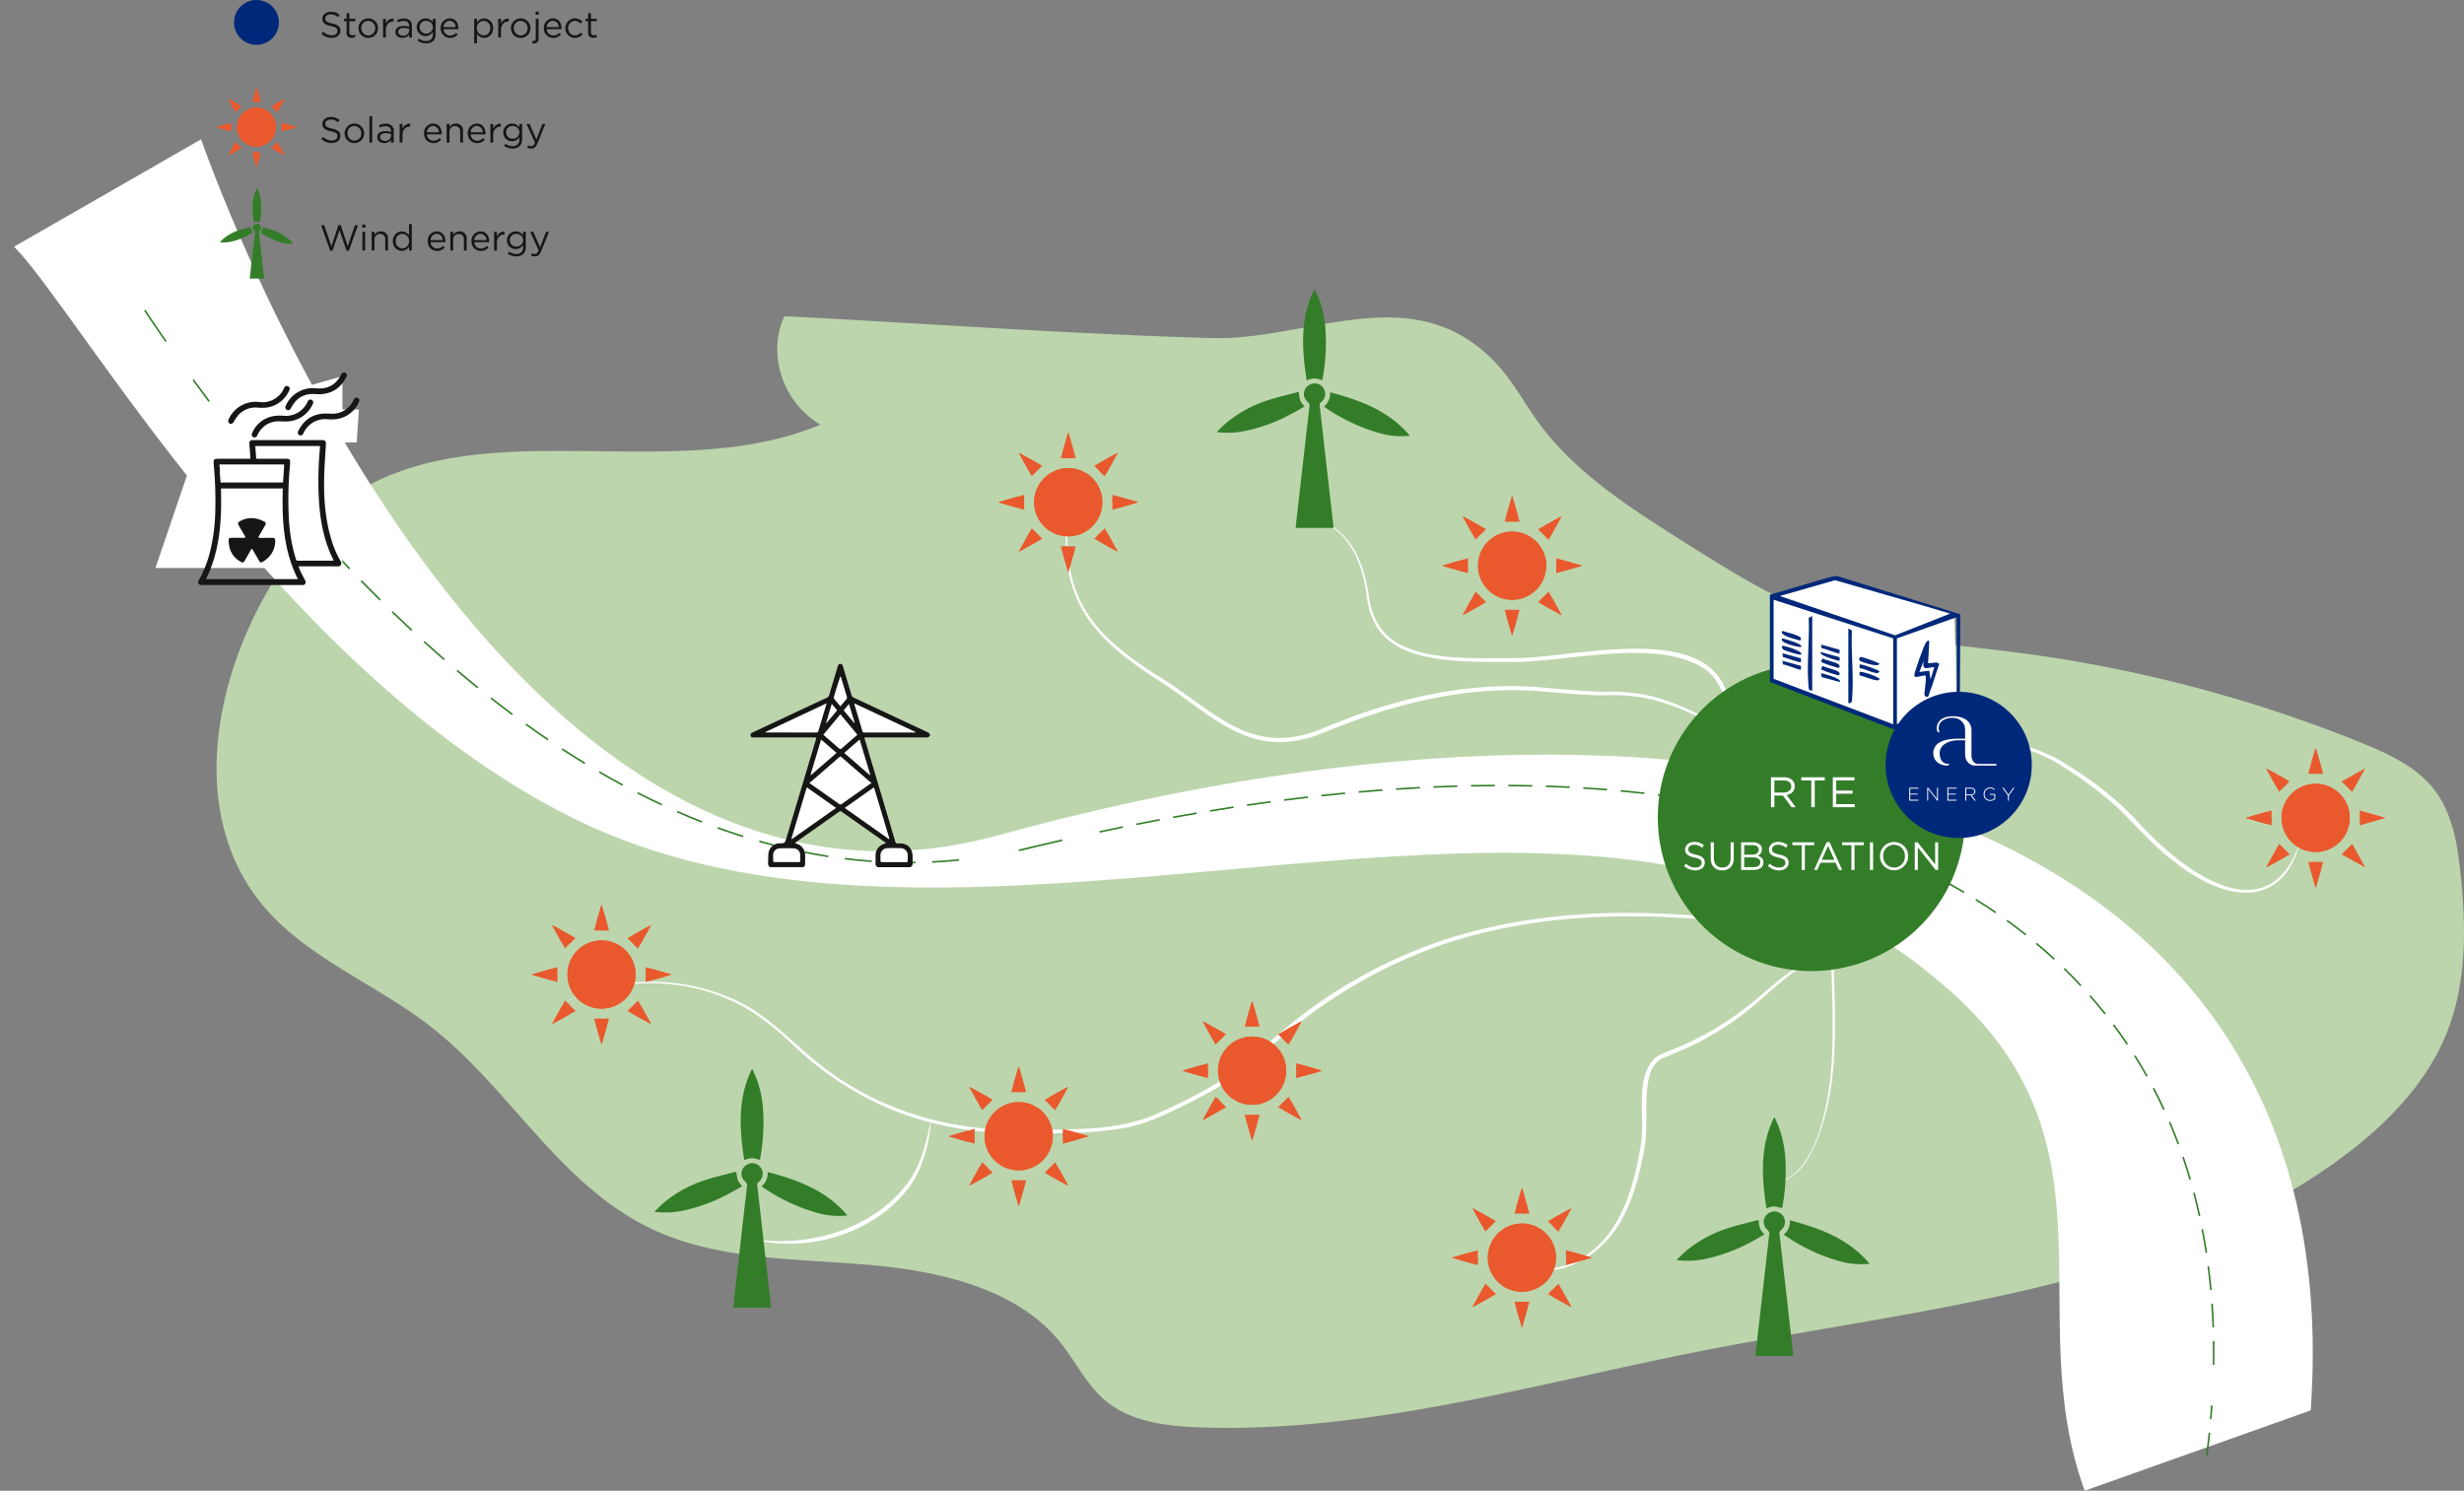 <svg xmlns="http://www.w3.org/2000/svg" xmlns:xlink="http://www.w3.org/1999/xlink" width="1047.387" height="633.767" viewBox="0 0 1047.387 633.767"><rect x="0" y="0" width="1047.387" height="633.767" fill="#808080" stroke="none"/><defs><clipPath id="a"><rect width="1047.387" height="633.767" fill="none"/></clipPath></defs><g clip-path="url(#a)"><path d="M54.6,9.53A9.531,9.531,0,1,1,45.067,0,9.53,9.53,0,0,1,54.6,9.53" transform="translate(63.946)" fill="#00287a"/><path d="M274.262,48.015c-7.525,16.056-.647,36.806,15.272,46.084-62.845,26.621-145.726-7.114-201.079,31.375C72.5,136.565,61.156,152.5,52.212,169.088,30.025,210.231,22.57,263.9,53.583,299.716c18.522,21.392,47.22,32.455,69.9,50.006,34.334,26.568,55.219,68.209,95.166,86.706,27.565,12.763,59.65,12.262,90.3,14.8s63.774,9.936,82.391,32.817c6.915,8.5,11.509,18.816,20.232,25.708,10.778,8.519,25.826,10.241,39.939,10.694,71.865,2.315,141.88-18.634,212.25-32.45,92.884-18.234,193.21-26.05,268.832-79.625,20.249-14.345,38.494-32.254,47.75-54.365s8.872-46.666,6.257-70.278c-1.372-12.377-3.578-25.3-11.643-35.2-7.662-9.407-19.577-14.8-31.2-19.493a592.675,592.675,0,0,0-145.387-38c-25.778-3.34-52.089-5.062-76.647-13.113-23.357-7.66-44.161-20.734-64.676-33.673-23.043-14.533-46.66-29.589-62.285-51.073-6.111-8.4-10.915-17.685-18.127-25.283-35.039-36.9-79.331-9.39-120.858-10.574-60.5-1.725-121.073-6.207-181.519-9.3" transform="translate(59.175 86.406)" fill="#bcd5ac"/><path d="M886.163,595.7c-27.833-76.328,17.548-148.3-59.5-214.512-34.107-29.312-61.913-39.555-107.982-49.432-138.528-29.7-335.744,45.725-473.074-21.025C120.858,250.1,33.254,94.147,5.992,66.8h0L85.5,21.151S206.839,376.89,424.326,317.043c313.283-86.2,575.948-11.727,557.9,244.5Z" transform="translate(-0.001 38.063)" fill="#fff"/><path d="M333.149,263.272c-2.757,0-5.529-.052-8.277-.156l.026-.686c3.8.144,7.653.188,11.445.132l.01.687Q334.758,263.272,333.149,263.272Zm10.333-.246-.033-.686c3.793-.181,7.634-.466,11.416-.847l.069.684C351.14,262.558,347.287,262.844,343.482,263.026Zm-25.731-.294c-3.787-.266-7.633-.635-11.43-1.1l.083-.682c3.785.461,7.619.829,11.395,1.094Zm-18.495-2.07c-3.746-.575-7.549-1.255-11.3-2.022l.137-.673c3.743.764,7.535,1.442,11.27,2.016Zm-18.268-3.551c-3.684-.866-7.423-1.837-11.113-2.887l.188-.661c3.68,1.046,7.409,2.015,11.083,2.879Zm-17.944-4.932c-3.606-1.134-7.265-2.372-10.876-3.68l.234-.646c3.6,1.3,7.251,2.54,10.848,3.671ZM245.5,245.984c-3.516-1.377-7.084-2.856-10.6-4.4l.276-.629c3.512,1.538,7.071,3.014,10.579,4.387Zm-17.1-7.334c-3.42-1.594-6.89-3.29-10.313-5.039L218.4,233c3.415,1.745,6.878,3.437,10.29,5.028ZM211.772,230.3c-3.322-1.789-6.691-3.676-10.013-5.609l.346-.594c3.316,1.93,6.678,3.813,9.993,5.6Zm-16.138-9.255c-3.223-1.961-6.49-4.018-9.712-6.115l.375-.576c3.216,2.093,6.478,4.146,9.695,6.1Zm-15.651-10.055c-3.125-2.114-6.293-4.321-9.416-6.562l.4-.558c3.118,2.237,6.281,4.441,9.4,6.551ZM164.81,200.225c-3.029-2.249-6.1-4.59-9.127-6.957l.423-.541c3.022,2.364,6.088,4.7,9.113,6.947ZM150.1,188.835c-2.937-2.369-5.914-4.828-8.847-7.308L141.7,181c2.929,2.476,5.9,4.932,8.835,7.3Zm-14.257-11.946c-2.849-2.476-5.735-5.04-8.579-7.62l.462-.509c2.84,2.576,5.723,5.137,8.568,7.61Zm-13.825-12.441c-2.765-2.573-5.565-5.23-8.323-7.9l.478-.494c2.755,2.666,5.552,5.32,8.313,7.89Zm-13.414-12.884c-2.684-2.659-5.4-5.4-8.078-8.15l.492-.479c2.673,2.746,5.388,5.485,8.069,8.141Zm-13.02-13.282c-2.607-2.737-5.246-5.555-7.843-8.375l.505-.465c2.595,2.818,5.231,5.632,7.835,8.366Zm-12.643-13.64c-2.533-2.807-5.1-5.694-7.619-8.579l.517-.452c2.52,2.882,5.08,5.766,7.611,8.571ZM70.663,110.678c-2.463-2.872-4.954-5.821-7.4-8.765l.528-.439c2.447,2.941,4.936,5.888,7.4,8.757ZM58.728,96.416c-2.4-2.932-4.817-5.938-7.2-8.936l.538-.427c2.378,2.995,4.8,6,7.19,8.928Zm-11.6-14.533c-2.33-2.987-4.684-6.046-7-9.093l.547-.415c2.31,3.044,4.662,6.1,6.991,9.085ZM35.85,67.1c-2.267-3.038-4.555-6.146-6.8-9.236l.556-.4c2.244,3.088,4.53,6.193,6.8,9.229Z" transform="translate(52.778 103.772)" fill="#337d29"/><path d="M640.835,365.613l-.687-.012c.059-3.389.062-6.8.011-10.133l.687-.011C640.9,358.8,640.894,362.217,640.835,365.613Zm-.821-15.924c-.118-3.383-.3-6.783-.53-10.106l.685-.048c.234,3.331.413,6.74.531,10.131Zm-1-15.883c-.308-3.368-.681-6.752-1.11-10.056l.681-.088c.43,3.313.8,6.7,1.113,10.082Zm-1.92-15.792c-.511-3.342-1.093-6.7-1.73-9.969l.674-.131c.639,3.282,1.222,6.645,1.734,10Zm-2.9-15.637c-.725-3.3-1.527-6.608-2.384-9.833l.664-.176c.859,3.234,1.663,6.552,2.391,9.862Zm-3.94-15.406c-.949-3.239-1.981-6.483-3.066-9.642l.65-.223c1.088,3.169,2.123,6.423,3.075,9.672Zm-5.018-15.088c-1.18-3.158-2.447-6.317-3.766-9.39l.631-.271c1.323,3.082,2.594,6.252,3.778,9.42Zm-6.121-14.673c-1.414-3.056-2.918-6.109-4.473-9.074l.609-.319c1.559,2.975,3.069,6.039,4.488,9.1Zm-7.231-14.158c-1.645-2.932-3.385-5.858-5.171-8.7l.581-.366c1.792,2.848,3.538,5.783,5.189,8.726Zm-8.322-13.545c-1.87-2.789-3.837-5.567-5.847-8.259l.55-.411c2.017,2.7,3.991,5.489,5.867,8.287Zm-9.373-12.841c-2.082-2.627-4.263-5.241-6.483-7.769l.516-.453c2.227,2.537,4.415,5.16,6.5,7.8ZM583.829,204.6c-2.278-2.451-4.656-4.887-7.067-7.239l.48-.492c2.419,2.36,4.8,4.8,7.091,7.263Zm-11.264-11.222c-2.456-2.267-5.01-4.515-7.593-6.683l.442-.526c2.591,2.175,5.154,4.431,7.618,6.7ZM560.49,183.037c-2.613-2.078-5.324-4.136-8.058-6.116l.4-.556c2.742,1.986,5.462,4.05,8.083,6.134ZM547.7,173.586c-2.75-1.888-5.6-3.755-8.46-5.547l.365-.582c2.872,1.8,5.727,3.67,8.484,5.563Zm-13.4-8.562c-2.866-1.7-5.828-3.38-8.8-4.988l.327-.6c2.982,1.613,5.951,3.3,8.825,5Zm-13.929-7.688c-2.965-1.52-6.022-3.016-9.087-4.446l.29-.623c3.073,1.434,6.138,2.933,9.11,4.457ZM506.01,150.5c-3.05-1.347-6.19-2.67-9.333-3.93l.256-.638c3.151,1.264,6.3,2.589,9.355,3.94Zm-14.716-6.03c-3.119-1.182-6.325-2.339-9.531-3.438l.223-.65c3.213,1.1,6.426,2.261,9.552,3.445Zm-324.27-5.124-.144-.672c3.312-.709,6.658-1.409,9.947-2.081l.137.673C173.678,137.934,170.333,138.634,167.024,139.343Zm309.259-.139c-3.172-1.025-6.43-2.024-9.683-2.97l.192-.66c3.26.947,6.524,1.948,9.7,2.976Zm-293.65-3.081-.134-.674c3.315-.657,6.665-1.3,9.956-1.922l.127.675C189.293,134.82,185.946,135.466,182.633,136.123Zm278.395-1.459c-3.215-.877-6.514-1.729-9.8-2.53l.163-.667c3.3.8,6.6,1.655,9.823,2.534Zm-262.741-1.517-.123-.676c3.321-.6,6.676-1.2,9.971-1.759l.116.677C204.957,131.954,201.605,132.545,198.287,133.148Zm247.29-2.342c-3.252-.739-6.585-1.452-9.907-2.118l.135-.674c3.328.667,6.667,1.381,9.924,2.122Zm-231.6-.377-.112-.678c3.335-.549,6.7-1.084,10.01-1.591l.1.679C220.678,129.346,217.313,129.881,213.981,130.429Zm15.73-2.45-.1-.68c3.348-.491,6.728-.967,10.047-1.415l.092.681C236.433,127.013,233.056,127.489,229.711,127.98Zm200.294-.387c-3.279-.61-6.637-1.193-9.981-1.732l.109-.678c3.349.541,6.712,1.124,10,1.735Zm-184.533-1.78-.087-.681c3.36-.43,6.752-.844,10.081-1.23l.079.682C252.218,124.969,248.829,125.383,245.472,125.813Zm168.828-.837c-3.3-.488-6.677-.949-10.037-1.371l.085-.682c3.365.422,6.747.884,10.052,1.373Zm-153.008-1.036-.074-.683c3.359-.365,6.75-.711,10.076-1.03l.065.684C268.036,123.228,264.648,123.575,261.292,123.939Zm137.224-1.019c-3.315-.375-6.706-.722-10.077-1.032l.063-.684c3.376.311,6.771.659,10.091,1.034Zm-121.368-.542-.06-.684c3.37-.3,6.77-.574,10.1-.823l.051.685C283.912,121.8,280.515,122.081,277.148,122.378Zm105.527-.988c-3.327-.268-6.728-.509-10.108-.716l.042-.686c3.384.207,6.789.448,10.121.717Zm-89.659-.241-.046-.685c3.38-.225,6.788-.428,10.13-.6l.036.686C299.8,120.721,296.393,120.923,293.016,121.148Zm73.77-.8c-3.333-.168-6.738-.309-10.12-.418l.022-.687c3.386.109,6.795.25,10.132.419Zm-57.882-.084-.03-.686c3.381-.149,6.79-.273,10.131-.37l.02.687C315.688,119.994,312.282,120.119,308.9,120.268Zm41.973-.492c-3.34-.075-6.751-.121-10.137-.139l0-.687c3.39.018,6.8.065,10.148.14Zm-26.045-.02-.014-.687c3.386-.068,6.8-.109,10.14-.123l0,.687C331.623,119.646,328.215,119.688,324.833,119.755Z" transform="translate(300.442 214.66)" fill="#337d29"/><path d="M900.518,518.526l-.685-.056c.137-1.794.25-3.264.328-4.251.035-.436.06-.747.077-.948.009-.1.015-.177.02-.226a.375.375,0,0,1,.2-.35l.18-.086.164.113c.161.112.152.259.141.429-.005.081-.014.2-.024.351-.022.3-.054.729-.094,1.244-.056.722-.17,2.17-.308,3.771v0h0Zm-506.75-241.51a.322.322,0,0,1-.247-.106l-.137-.145.057-.191c.058-.191.19-.225.453-.293.15-.039.376-.1.672-.167.673-.165,1.676-.4,2.979-.712,2.709-.64,6.609-1.551,11.392-2.659q1.506-.351,3-.694l.154.669h0l-.029.007-2.9.671c-3.6.838-7.243,1.705-10.876,2.588-.993.241-2.1.5-3.045.72-.41.094-.759.173-1.009.227l-.29.061A.888.888,0,0,1,393.768,277.015ZM30.733,60.581c-2.987-4.305-6.029-8.769-9.04-13.269l.571-.382c3.009,4.5,6.049,8.958,9.034,13.26Z" transform="translate(39.551 84.798)" fill="#337d29"/><path d="M335.413,227.252l-.681-.088c.415-3.214.79-6.452,1.116-9.625l.683.07C336.2,220.788,335.828,224.032,335.413,227.252Z" transform="translate(602.986 391.542)" fill="#337d29"/><path d="M37.273,76.167c-.314-4.695-.616-9.264-.929-13.984H87.153c-.3,4.6-.61,9.241-.924,13.984Z" transform="translate(65.404 111.903)" fill="#fff"/><path d="M595.713,252.845c21.126,4.588,27.59-29.843,29.11-44.978,1.9-20.059.165-40.188.12-60.325l.843,1c-23.942-3.967-48.035-7.24-72.249-8.189-24.183-.941-48.542.4-72.109,5.77-35.479,7.693-68.214,25.493-95,49.841A132.776,132.776,0,0,1,356.467,217.2c-10.935,5.546-21.954,11.573-34.27,13.259-12.187,1.9-24.446,1.909-36.6,1.823-24.443.775-49.289-3.625-71-15.269A135.808,135.808,0,0,1,184.834,195.7c-8.779-8.34-18.088-16.084-29.384-20.68-22.189-9.645-48.9-8.365-70.261,2.436,21.453-11.657,48.119-12.525,70.594-3.245,17.483,6.506,29.04,21.7,43.864,32.215,24.978,18.038,55.409,25.622,85.961,24.376,18-.179,36.994.58,53.682-7.13,5.535-2.5,11.016-5.12,16.363-7.99A130.705,130.705,0,0,0,385.191,194.6c26.882-24.678,60.154-42.408,95.885-50.068,47.78-10.636,97.271-5.176,145.009,2.9-.244,29.869,4.283,61.481-7.811,89.737-2.018,4.586-4.519,9.157-8.446,12.416-3.519,3-9.994,5.392-14.115,3.256" transform="translate(153.304 249.479)" fill="#fff"/><path d="M199.255,77.681c-.49,1.358.9,2.139,1.932,2.668L204.63,82a30.722,30.722,0,0,1,6.467,4.16c8,6.786,11.26,17.413,12.755,27.45a29.989,29.989,0,0,0,5.062,13.788c10.636,14.888,39.88,12.556,56.582,12.749,23.007.12,75.163-14.124,88.654,10.344,4.826,9.244,7.262,18.917,13.186,27.413l-2.738,1.545c-6.142-11.912,16.974-28.749,6.249-34.211l.078-.176c7.108,3.186,1.386,11.593-.935,16.294-2.578,5.235-6.394,11.461-3.813,17.352l-.291.162a83.268,83.268,0,0,1-7.2-13.488c-3.088-6.865-5.042-14.706-10.89-19.827-19.628-14.533-58.749-3.9-82.243-3.785-17.313-.37-46.526,1.8-57.526-13.737-3.026-4.174-4.46-9.261-5.073-14.306-1.324-9.927-4.362-20.431-12.136-27.245a30.52,30.52,0,0,0-6.327-4.2l-3.421-1.7c-1.1-.557-2.573-1.526-1.993-2.954Z" transform="translate(358.011 139.677)" fill="#fff"/><path d="M163.667,74.794c-5.26,42.038,5.454,58.626,40.863,80.166,21.982,14.482,36.957,31.75,65.244,20.622,30.266-12.87,63.385-21.165,96.512-17.7,8.222.585,16.361,1.515,24.479,1.641,8.141-.238,16.814.557,24.645,3.208,23.794,7.64,43.06,24.149,63.92,37.106-20.916-11.837-40.594-28.69-64.287-35.9a69.831,69.831,0,0,0-24.286-2.914c-8.225-.036-16.406-.913-24.589-1.484-33.055-3.337-65.482,5.118-95.779,17.774-28.976,11.221-44.457-6.008-66.711-21.106-35.266-21.893-46.7-39.485-40.011-81.412" transform="translate(291.258 134.597)" fill="#fff"/><path d="M113.953,220.519c24.947,4.376,54.068-4.309,68.447-25.991,4.591-7.343,6.529-16.019,8.245-24.474a59.807,59.807,0,0,1-6.954,25.221c-13.883,22.514-45.2,32.189-69.737,25.244" transform="translate(205.067 306.024)" fill="#fff"/><path d="M369.51,147.7c-8.614-2.284-17.979-1.481-25.025,4.292-7.114,5.305-13.393,11.873-20.594,17.192a125.036,125.036,0,0,1-23.32,13.8c-2.965,1.338-6.293,2.744-9.339,3.945-4.888,1.893-6.428,7.052-7.072,12.293-1.047,8.586.336,17.66-1.372,26.856-1.649,8.824-3.7,17.76-7.674,26.016-7.066,16.335-25.739,30.233-43.886,23.752,12.892,3.788,27.287-2.413,35.611-12.959,8.446-10.568,11.9-24.029,14.233-37.117,2.738-11.674-2.962-30.112,6.534-38.861,3.746-2.57,8.225-3.5,12.234-5.54a129.231,129.231,0,0,0,23.147-13.421c3.609-2.634,7.066-5.47,10.468-8.371,6.744-5.633,13.606-12.495,22.8-13.421a36.066,36.066,0,0,1,13.306,1.361Z" transform="translate(416.111 262.702)" fill="#fff"/><path d="M444.171,154.95c-7.623,31.512-32.744,26.526-53.477,10.241-9.124-6.663-16.436-15.412-24.446-23.206a175.494,175.494,0,0,0-26.761-19.631c-12.962-7.122-27.956-10.193-42.744-10.106a81.415,81.415,0,0,1,43.463,8.735c12.853,7.5,25.213,16.481,35.146,27.635a135.525,135.525,0,0,0,16.394,15.213c20.991,16.3,43.08,21.3,52.425-8.88" transform="translate(534.01 201.478)" fill="#fff"/><path d="M282.645,245.374H266.536c.3-2.668.579-5.269.876-7.867q.8-7.034,1.607-14.059t1.593-14.062q.8-7.03,1.61-14.059c.036-.319.042-.641.106-.952a2.448,2.448,0,0,0-.843-2.755,4.312,4.312,0,0,1,.036-6.428,4.5,4.5,0,0,1,6.4.235,4.4,4.4,0,0,1-.468,6.433,1.709,1.709,0,0,0-.661,1.884c.56,4.647,1.067,9.3,1.6,13.956q.8,7.084,1.61,14.166.794,6.979,1.587,13.956.487,4.279.969,8.564c.034.308.056.616.09.988" transform="translate(479.651 331.066)" fill="#337d29"/><path d="M275.793,208.181c-3.236-.952-3.74-.949-6.61.084-2.046-13.138-2.847-26.075,3.155-38.461l.392-.076c.734,1.778,1.551,3.527,2.178,5.344a47.768,47.768,0,0,1,2.318,12.293,84.111,84.111,0,0,1-1.321,20.462,3.016,3.016,0,0,1-.112.353" transform="translate(481.701 305.44)" fill="#337d29"/><path d="M307.32,203.791a33.648,33.648,0,0,1-12.889-1.123A77.632,77.632,0,0,1,271.2,191.66a3.9,3.9,0,0,1-.347-.319,7.057,7.057,0,0,0,2.576-6.03c12.923,3.418,25.051,7.912,33.894,18.48" transform="translate(487.414 333.48)" fill="#337d29"/><path d="M254.562,202.214c1.677-1.573,3.094-3.054,4.664-4.345a53.1,53.1,0,0,1,17.786-9.342c3.9-1.249,7.914-2.161,11.879-3.217a2.084,2.084,0,0,1,.512-.006c.476,3.69.512,3.782,2.5,6.078-1.991,1.117-3.919,2.273-5.913,3.306a71.218,71.218,0,0,1-19.275,7.083,36.971,36.971,0,0,1-11.324.588c-.162-.017-.322-.056-.829-.146" transform="translate(458.103 333.442)" fill="#337d29"/><path d="M127.435,238.043H111.326c.3-2.668.579-5.269.876-7.87q.8-7.03,1.607-14.057t1.593-14.062q.8-7.03,1.61-14.059c.036-.319.042-.641.106-.952a2.448,2.448,0,0,0-.843-2.755,4.312,4.312,0,0,1,.036-6.428,4.5,4.5,0,0,1,6.4.235,4.4,4.4,0,0,1-.468,6.433,1.709,1.709,0,0,0-.661,1.884c.56,4.65,1.067,9.3,1.6,13.956q.8,7.084,1.61,14.166.794,6.975,1.587,13.956.487,4.279.969,8.564c.034.308.056.616.09.988" transform="translate(200.339 317.871)" fill="#337d29"/><path d="M120.583,200.849c-3.236-.952-3.74-.949-6.61.084-2.046-13.138-2.847-26.075,3.155-38.461l.392-.076c.733,1.778,1.551,3.527,2.178,5.344a47.661,47.661,0,0,1,2.315,12.293,83.967,83.967,0,0,1-1.319,20.462,3.017,3.017,0,0,1-.112.353" transform="translate(202.39 292.245)" fill="#337d29"/><path d="M152.11,196.458a33.649,33.649,0,0,1-12.889-1.123,77.563,77.563,0,0,1-23.234-11.008,3.9,3.9,0,0,1-.347-.319,7.057,7.057,0,0,0,2.576-6.03c12.923,3.418,25.051,7.912,33.894,18.48" transform="translate(208.102 320.284)" fill="#337d29"/><path d="M99.353,194.881c1.677-1.573,3.094-3.054,4.664-4.345a53.1,53.1,0,0,1,17.786-9.342c3.9-1.249,7.914-2.161,11.879-3.217a2.084,2.084,0,0,1,.512-.006c.476,3.69.512,3.782,2.5,6.078-1.99,1.117-3.919,2.273-5.913,3.306a71.218,71.218,0,0,1-19.275,7.083,36.97,36.97,0,0,1-11.324.588c-.162-.017-.322-.056-.829-.146" transform="translate(178.793 320.246)" fill="#337d29"/><path d="M212.832,119.634H196.723c.3-2.668.579-5.269.876-7.867q.8-7.034,1.607-14.059T200.8,83.645q.8-7.03,1.61-14.059c.036-.319.042-.641.106-.952a2.448,2.448,0,0,0-.843-2.755,4.312,4.312,0,0,1,.036-6.428,4.5,4.5,0,0,1,6.4.235,4.4,4.4,0,0,1-.468,6.433A1.709,1.709,0,0,0,206.981,68c.56,4.647,1.067,9.3,1.6,13.956q.8,7.084,1.61,14.166.794,6.975,1.587,13.956.487,4.279.969,8.564c.034.308.056.616.09.988" transform="translate(354.017 104.786)" fill="#337d29"/><path d="M205.982,82.44c-3.239-.952-3.743-.949-6.613.084-2.046-13.138-2.847-26.075,3.155-38.461l.392-.076c.736,1.778,1.551,3.527,2.178,5.344a47.542,47.542,0,0,1,2.315,12.293,83.966,83.966,0,0,1-1.319,20.462,3.525,3.525,0,0,1-.109.353" transform="translate(356.066 79.16)" fill="#337d29"/><path d="M237.507,78.049a33.648,33.648,0,0,1-12.889-1.123,77.564,77.564,0,0,1-23.234-11.008,3.892,3.892,0,0,1-.347-.319,7.057,7.057,0,0,0,2.576-6.03c12.923,3.418,25.051,7.912,33.894,18.48" transform="translate(361.78 107.199)" fill="#337d29"/><path d="M184.749,76.472c1.677-1.573,3.094-3.054,4.664-4.345A53.1,53.1,0,0,1,207.2,62.785c3.9-1.249,7.914-2.161,11.879-3.217a2.085,2.085,0,0,1,.512-.006c.476,3.69.512,3.782,2.5,6.078-1.99,1.117-3.919,2.273-5.913,3.306A71.22,71.22,0,0,1,196.9,76.029a36.97,36.97,0,0,1-11.324.588c-.162-.017-.322-.056-.829-.146" transform="translate(332.469 107.16)" fill="#337d29"/><path d="M261.191,225.557q4.9,2.725,9.829,5.456l.09-.1q-2.734-4.917-5.454-9.824c-1.5,1.5-2.967,2.968-4.465,4.463m-26.562-4.488q-2.751,4.955-5.47,9.857l.109.081,9.826-5.459c-1.509-1.512-2.965-2.973-4.465-4.479m31.005-22.044,5.476-9.874-.1-.084-9.857,5.476c1.509,1.509,2.97,2.968,4.482,4.482m-36.378-9.961-.092.1c1.82,3.273,3.639,6.548,5.426,9.768,1.489-1.481,2.968-2.956,4.454-4.437q-4.867-2.7-9.787-5.434m39.62,17.805v6.341c3.673-1.053,7.287-2.086,10.9-3.122l-.017-.112c-3.611-1.03-7.223-2.063-10.888-3.108M253.3,191.3c-1.047-3.662-2.08-7.279-3.113-10.9-.039.006-.076.008-.112.011-1.033,3.611-2.066,7.22-3.116,10.885ZM231.378,213.2V206.87c-3.667,1.05-7.273,2.083-10.879,3.113,0,.039.006.076.006.115l10.873,3.1m15.588,15.574c1.047,3.67,2.08,7.282,3.11,10.893.039,0,.078,0,.118,0,1.033-3.614,2.063-7.226,3.113-10.89Zm17.651-18.721a14.492,14.492,0,1,0-14.866,14.463,14.543,14.543,0,0,0,14.866-14.463" transform="translate(396.804 324.643)" fill="#e9592d"/><path d="M254.889,200.323a14.492,14.492,0,1,1-14.071-14.51,14.45,14.45,0,0,1,14.071,14.51" transform="translate(406.532 334.376)" fill="#e9592d"/><path d="M230.4,200.88c-.5-1.761.031-3.2,1.19-3.2s3.824,1.439,3.323,3.2l-1.285,4.488c-.5,1.761-.932,3.2-.952,3.2s-.49-1.439-.994-3.2Z" transform="translate(414.282 355.739)" fill="#e9592d"/><path d="M231.376,193.533c0,1.159-1.439,1.694-3.2,1.193l-4.474-1.279c-1.761-.5-3.2-.929-3.2-.952s1.436-.487,3.2-.991l4.479-1.282c1.761-.5,3.2,2.153,3.2,3.312" transform="translate(396.806 342.204)" fill="#e9592d"/><path d="M234.829,188.091c.5,1.761-.031,3.2-1.187,3.2s-3.827-1.439-3.323-3.2l1.282-4.485c.5-1.761.932-3.2.952-3.2s.487,1.433.991,3.191Z" transform="translate(414.363 324.648)" fill="#e9592d"/><path d="M237.779,191.489c0-1.156,1.442-1.688,3.2-1.187l4.488,1.282c1.761.5,3.2.929,3.205.952s-1.431.484-3.189.988l-4.5,1.288c-1.761.5-3.2-2.167-3.2-3.323" transform="translate(427.9 342.123)" fill="#e9592d"/><path d="M223.616,183.507c.017-.02,1.341.691,2.94,1.582l3.97,2.2c1.6.887,2.242,2.279,1.428,3.094s-3.7,1.649-4.588.048l-2.192-3.947c-.89-1.6-1.573-2.959-1.557-2.979" transform="translate(402.413 330.234)" fill="#e9592d"/><path d="M239.822,190.524c-.887,1.6-2.284,2.242-3.1,1.425s-1.685-3.723-.084-4.614l4.034-2.242c1.6-.887,2.926-1.6,2.945-1.587s-.658,1.366-1.545,2.968Z" transform="translate(424.228 330.23)" fill="#e9592d"/><path d="M227.4,197.112c.887-1.6,2.282-2.242,3.094-1.428s1.677,3.723.078,4.611l-4.009,2.226c-1.6.89-2.926,1.607-2.945,1.59s.655-1.363,1.543-2.965Z" transform="translate(402.416 351.512)" fill="#e9592d"/><path d="M237.218,199.724c-1.6-.887-2.242-2.282-1.428-3.1s3.709-1.671,4.6-.07l2.223,4c.89,1.6,1.6,2.926,1.585,2.942s-1.369-.664-2.97-1.551Z" transform="translate(423.685 352.091)" fill="#e9592d"/><path d="M220.224,197.166q4.9,2.725,9.829,5.456l.09-.1q-2.734-4.917-5.454-9.824c-1.5,1.5-2.968,2.968-4.465,4.463m-26.562-4.488q-2.751,4.955-5.47,9.857l.109.081,9.826-5.459c-1.509-1.512-2.965-2.973-4.465-4.479m31.005-22.044c1.837-3.312,3.656-6.593,5.479-9.874l-.1-.084q-4.922,2.734-9.855,5.476c1.509,1.509,2.968,2.968,4.479,4.482m-36.378-9.961c-.031.034-.062.067-.092.1,1.82,3.275,3.639,6.548,5.426,9.768,1.489-1.481,2.968-2.956,4.457-4.437l-9.79-5.434m39.62,17.805v6.341c3.673-1.053,7.287-2.086,10.9-3.122l-.017-.112c-3.611-1.03-7.223-2.063-10.888-3.108M212.337,162.9c-1.047-3.662-2.08-7.279-3.113-10.9-.039.006-.076.008-.112.011-1.033,3.611-2.066,7.22-3.116,10.885Zm-21.926,21.907v-6.333c-3.667,1.05-7.273,2.083-10.879,3.113,0,.039.006.076.006.115l10.874,3.1M206,200.386c1.047,3.67,2.08,7.282,3.11,10.893.039,0,.078,0,.118,0,1.033-3.614,2.063-7.226,3.113-10.89Zm17.651-18.721a14.492,14.492,0,1,0-14.866,14.463,14.543,14.543,0,0,0,14.866-14.463" transform="translate(323.081 273.551)" fill="#e9592d"/><path d="M213.922,171.932a14.492,14.492,0,1,1-14.071-14.51,14.45,14.45,0,0,1,14.071,14.51" transform="translate(332.809 283.284)" fill="#e9592d"/><path d="M189.434,172.489c-.5-1.761.031-3.2,1.19-3.2s3.824,1.439,3.323,3.2l-1.285,4.488c-.5,1.761-.932,3.2-.955,3.2s-.487-1.439-.991-3.2Z" transform="translate(340.559 304.648)" fill="#e9592d"/><path d="M190.409,165.143c0,1.159-1.439,1.694-3.2,1.193l-4.474-1.279c-1.761-.5-3.2-.929-3.2-.952s1.436-.487,3.2-.991l4.479-1.282c1.761-.5,3.2,2.153,3.2,3.312" transform="translate(323.083 291.115)" fill="#e9592d"/><path d="M193.862,159.7c.5,1.761-.031,3.2-1.187,3.2s-3.827-1.439-3.323-3.2l1.282-4.485c.5-1.761.932-3.2.952-3.2s.487,1.433.991,3.192Z" transform="translate(340.64 273.557)" fill="#e9592d"/><path d="M196.812,163.1c0-1.156,1.442-1.688,3.2-1.187l4.488,1.282c1.761.5,3.2.929,3.206.952s-1.431.484-3.189.988l-4.5,1.288c-1.761.5-3.2-2.167-3.2-3.323" transform="translate(354.177 291.031)" fill="#e9592d"/><path d="M182.649,155.116c.017-.02,1.341.692,2.94,1.582l3.97,2.2c1.6.887,2.242,2.279,1.428,3.094s-3.7,1.649-4.588.048l-2.192-3.947c-.89-1.6-1.573-2.959-1.557-2.979" transform="translate(328.69 279.142)" fill="#e9592d"/><path d="M198.856,162.134c-.887,1.6-2.284,2.242-3.1,1.425s-1.685-3.723-.084-4.614L199.7,156.7c1.6-.887,2.926-1.6,2.945-1.587s-.658,1.366-1.545,2.968Z" transform="translate(350.507 279.14)" fill="#e9592d"/><path d="M186.433,168.721c.887-1.6,2.282-2.242,3.094-1.428s1.677,3.723.078,4.611L185.6,174.13c-1.6.89-2.926,1.607-2.945,1.59s.655-1.363,1.543-2.962Z" transform="translate(328.693 300.42)" fill="#e9592d"/><path d="M196.254,171.333c-1.6-.887-2.245-2.282-1.431-3.1s3.709-1.671,4.6-.07l2.226,4.006c.887,1.6,1.6,2.923,1.582,2.94s-1.369-.663-2.968-1.551Z" transform="translate(349.962 300.999)" fill="#e9592d"/><path d="M121.443,182.564q4.9,2.725,9.829,5.456c.028-.031.059-.062.09-.092q-2.734-4.922-5.454-9.827c-1.5,1.5-2.968,2.968-4.465,4.463M94.88,178.079q-2.751,4.951-5.47,9.855l.109.081,9.826-5.459c-1.509-1.512-2.965-2.973-4.465-4.477m31.005-22.047q2.755-4.964,5.479-9.874l-.1-.084q-4.922,2.734-9.854,5.476c1.509,1.509,2.968,2.968,4.479,4.482m-36.378-9.961c-.031.034-.062.067-.092.1,1.82,3.276,3.639,6.551,5.426,9.768,1.489-1.481,2.968-2.954,4.457-4.437q-4.871-2.7-9.79-5.434m39.62,17.805v6.341c3.673-1.05,7.287-2.086,10.9-3.122l-.017-.109c-3.611-1.033-7.223-2.063-10.888-3.11m-15.571-15.571-3.113-10.9c-.039.006-.076.008-.112.011-1.033,3.611-2.066,7.22-3.116,10.888ZM91.63,170.21v-6.333c-3.667,1.05-7.273,2.083-10.879,3.113,0,.039.006.076.006.115l10.874,3.1m15.588,15.574c1.047,3.673,2.08,7.282,3.11,10.893.039,0,.078,0,.118,0,1.033-3.611,2.063-7.226,3.113-10.89Zm17.651-18.721A14.492,14.492,0,1,0,110,181.525a14.543,14.543,0,0,0,14.866-14.463" transform="translate(145.317 247.274)" fill="#e9592d"/><path d="M115.141,157.33a14.492,14.492,0,1,1-14.071-14.51,14.45,14.45,0,0,1,14.071,14.51" transform="translate(155.046 257.007)" fill="#e9592d"/><path d="M90.654,157.887c-.5-1.761.034-3.2,1.19-3.2s3.824,1.439,3.323,3.2l-1.285,4.488c-.5,1.761-.932,3.2-.952,3.2s-.49-1.439-.994-3.2Z" transform="translate(162.797 278.37)" fill="#e9592d"/><path d="M91.629,150.541c0,1.159-1.439,1.694-3.2,1.193l-4.474-1.279c-1.761-.5-3.2-.929-3.2-.952s1.436-.487,3.2-.991l4.479-1.282c1.761-.5,3.2,2.153,3.2,3.312" transform="translate(145.321 264.837)" fill="#e9592d"/><path d="M95.082,145.1c.5,1.761-.031,3.2-1.187,3.2s-3.827-1.439-3.323-3.2l1.282-4.485c.5-1.761.932-3.2.952-3.2s.487,1.433.991,3.192Z" transform="translate(162.879 247.279)" fill="#e9592d"/><path d="M98.032,148.5c0-1.156,1.442-1.688,3.2-1.187l4.488,1.282c1.764.5,3.206.929,3.208.952s-1.431.484-3.189.988l-4.507,1.291c-1.758.5-3.2-2.17-3.2-3.326" transform="translate(176.416 264.754)" fill="#e9592d"/><path d="M83.868,140.514c.017-.02,1.341.691,2.94,1.582l3.97,2.2c1.6.887,2.242,2.279,1.428,3.094s-3.7,1.649-4.589.048l-2.192-3.947c-.89-1.6-1.573-2.959-1.557-2.979" transform="translate(150.926 252.865)" fill="#e9592d"/><path d="M100.075,147.532c-.887,1.6-2.284,2.242-3.1,1.425s-1.685-3.723-.084-4.614l4.034-2.242c1.6-.887,2.926-1.6,2.945-1.587s-.658,1.366-1.545,2.968Z" transform="translate(172.744 252.863)" fill="#e9592d"/><path d="M87.652,154.119c.887-1.6,2.282-2.242,3.094-1.428s1.677,3.723.078,4.611l-4.009,2.226c-1.6.89-2.926,1.607-2.945,1.59s.655-1.363,1.543-2.962Z" transform="translate(150.93 274.143)" fill="#e9592d"/><path d="M97.471,156.731c-1.6-.887-2.242-2.282-1.428-3.1s3.709-1.671,4.6-.07l2.223,4.006c.89,1.6,1.6,2.923,1.587,2.94s-1.372-.663-2.973-1.551Z" transform="translate(172.2 274.722)" fill="#e9592d"/><path d="M259.7,120.478q4.9,2.725,9.829,5.456l.09-.1q-2.734-4.917-5.454-9.824c-1.5,1.5-2.968,2.968-4.465,4.463M233.14,115.99q-2.751,4.955-5.47,9.857l.109.081,9.826-5.459c-1.509-1.512-2.965-2.973-4.465-4.479m31.005-22.044q2.755-4.964,5.479-9.874c-.036-.028-.07-.056-.1-.084q-4.922,2.734-9.854,5.476c1.509,1.509,2.968,2.968,4.479,4.482m-36.378-9.961c-.031.034-.062.067-.092.1,1.82,3.275,3.639,6.548,5.426,9.768,1.489-1.481,2.968-2.956,4.457-4.437l-9.79-5.434m39.62,17.805v6.341c3.673-1.053,7.287-2.086,10.9-3.122l-.017-.112c-3.611-1.03-7.223-2.063-10.887-3.108M251.816,86.217c-1.047-3.662-2.08-7.279-3.113-10.9-.039.006-.076.008-.112.011-1.033,3.611-2.066,7.22-3.116,10.885Zm-21.923,21.907v-6.333c-3.67,1.05-7.276,2.083-10.882,3.113,0,.039.006.076.006.115l10.876,3.1M245.478,123.7c1.047,3.673,2.08,7.282,3.11,10.893.039,0,.078,0,.118,0,1.033-3.614,2.063-7.226,3.113-10.89Zm17.651-18.721a14.492,14.492,0,1,0-14.866,14.463,14.543,14.543,0,0,0,14.866-14.463" transform="translate(394.126 135.546)" fill="#e9592d"/><path d="M253.4,95.244a14.492,14.492,0,1,1-14.071-14.51A14.45,14.45,0,0,1,253.4,95.244" transform="translate(403.854 145.279)" fill="#e9592d"/><path d="M228.913,95.8c-.5-1.761.031-3.2,1.19-3.2s3.824,1.439,3.323,3.2l-1.285,4.488c-.5,1.761-.932,3.2-.955,3.2s-.487-1.439-.991-3.2Z" transform="translate(411.604 166.642)" fill="#e9592d"/><path d="M229.891,88.455c0,1.159-1.442,1.694-3.2,1.193l-4.477-1.279c-1.761-.5-3.2-.929-3.2-.952s1.436-.487,3.2-.991l4.482-1.282c1.758-.5,3.2,2.153,3.2,3.312" transform="translate(394.128 153.109)" fill="#e9592d"/><path d="M233.342,83.012c.5,1.761-.031,3.2-1.187,3.2s-3.827-1.439-3.323-3.2l1.282-4.485c.5-1.761.932-3.2.952-3.2s.487,1.431.991,3.192Z" transform="translate(411.687 135.551)" fill="#e9592d"/><path d="M236.291,86.41c0-1.156,1.442-1.688,3.2-1.187l4.488,1.282c1.761.5,3.2.929,3.206.952s-1.428.484-3.189.988l-4.5,1.288c-1.761.5-3.2-2.167-3.2-3.323" transform="translate(425.223 153.026)" fill="#e9592d"/><path d="M222.128,78.428c.017-.02,1.341.692,2.94,1.582l3.97,2.2c1.6.887,2.242,2.279,1.428,3.094s-3.7,1.649-4.589.048l-2.192-3.947c-.89-1.6-1.573-2.959-1.557-2.979" transform="translate(399.735 141.137)" fill="#e9592d"/><path d="M238.335,85.446c-.887,1.6-2.285,2.242-3.1,1.425s-1.685-3.723-.084-4.614l4.034-2.242c1.6-.887,2.926-1.6,2.945-1.587s-.658,1.366-1.545,2.968Z" transform="translate(421.552 141.135)" fill="#e9592d"/><path d="M225.912,92.033c.887-1.6,2.282-2.242,3.094-1.428s1.677,3.723.078,4.611l-4.009,2.226c-1.6.89-2.926,1.607-2.945,1.59s.655-1.363,1.542-2.965Z" transform="translate(399.739 162.414)" fill="#e9592d"/><path d="M235.731,94.645c-1.6-.887-2.242-2.282-1.428-3.1s3.709-1.671,4.6-.07l2.223,4.006c.89,1.6,1.6,2.923,1.585,2.94s-1.369-.663-2.97-1.551Z" transform="translate(421.009 162.994)" fill="#e9592d"/><path d="M192.308,110.843q4.9,2.725,9.829,5.456l.09-.1q-2.734-4.917-5.454-9.824c-1.5,1.5-2.968,2.968-4.465,4.463m-26.562-4.485q-2.751,4.951-5.47,9.855l.109.081,9.826-5.459-4.465-4.477m31.005-22.047q2.755-4.964,5.476-9.874l-.1-.084-9.857,5.476c1.509,1.509,2.97,2.968,4.482,4.482m-36.378-9.961c-.031.034-.062.067-.092.1,1.82,3.275,3.639,6.551,5.426,9.768,1.489-1.481,2.968-2.954,4.457-4.437q-4.871-2.7-9.79-5.434m39.62,17.805V98.5c3.673-1.053,7.287-2.086,10.9-3.122l-.017-.109c-3.611-1.033-7.223-2.066-10.888-3.11M184.421,76.585l-3.113-10.9c-.039.006-.076.008-.112.011-1.033,3.611-2.066,7.22-3.116,10.888ZM162.5,98.489V92.156c-3.667,1.05-7.273,2.083-10.879,3.113,0,.039.006.076.006.115l10.874,3.1m15.588,15.574c1.047,3.673,2.08,7.282,3.11,10.893l.118,0c1.033-3.611,2.063-7.226,3.113-10.89Zm17.651-18.721A14.492,14.492,0,1,0,180.869,109.8a14.543,14.543,0,0,0,14.866-14.463" transform="translate(272.844 118.207)" fill="#e9592d"/><path d="M186.006,85.609A14.492,14.492,0,1,1,171.935,71.1a14.45,14.45,0,0,1,14.071,14.51" transform="translate(282.572 127.94)" fill="#e9592d"/><path d="M161.518,86.167c-.5-1.761.031-3.2,1.19-3.2s3.824,1.439,3.323,3.2l-1.285,4.488c-.5,1.761-.932,3.2-.952,3.2s-.49-1.439-.994-3.2Z" transform="translate(290.322 149.305)" fill="#e9592d"/><path d="M162.493,78.82c0,1.159-1.442,1.694-3.2,1.193l-4.474-1.279c-1.761-.5-3.2-.929-3.2-.952s1.436-.487,3.2-.991l4.479-1.282c1.761-.5,3.2,2.153,3.2,3.312" transform="translate(272.846 135.77)" fill="#e9592d"/><path d="M165.946,73.378c.5,1.761-.031,3.2-1.187,3.2s-3.827-1.439-3.323-3.2l1.282-4.485c.5-1.761.932-3.2.952-3.2s.487,1.431.991,3.192Z" transform="translate(290.403 118.214)" fill="#e9592d"/><path d="M168.9,76.775c0-1.156,1.439-1.688,3.2-1.187l4.488,1.282c1.761.5,3.2.929,3.206.952s-1.431.484-3.189.988L172.1,80.1c-1.761.5-3.2-2.167-3.2-3.323" transform="translate(303.94 135.687)" fill="#e9592d"/><path d="M154.733,68.794c.017-.02,1.341.691,2.94,1.582l3.97,2.2c1.6.887,2.242,2.279,1.428,3.094s-3.7,1.649-4.588.048l-2.192-3.947c-.89-1.6-1.573-2.959-1.557-2.979" transform="translate(278.453 123.799)" fill="#e9592d"/><path d="M170.94,75.811c-.887,1.6-2.285,2.242-3.1,1.425s-1.685-3.723-.084-4.614l4.034-2.242c1.6-.887,2.926-1.6,2.945-1.587s-.658,1.366-1.545,2.968Z" transform="translate(300.27 123.796)" fill="#e9592d"/><path d="M158.517,82.4c.887-1.6,2.282-2.242,3.094-1.428s1.677,3.723.078,4.611l-4.009,2.226c-1.6.89-2.926,1.607-2.945,1.59s.655-1.363,1.543-2.962Z" transform="translate(278.456 145.076)" fill="#e9592d"/><path d="M168.335,85.011c-1.6-.887-2.242-2.282-1.428-3.1s3.709-1.671,4.6-.07l2.223,4.006c.89,1.6,1.6,2.923,1.587,2.94s-1.372-.663-2.973-1.551Z" transform="translate(299.725 145.657)" fill="#e9592d"/><path d="M184.784,207.12q4.9,2.725,9.829,5.456l.09-.1q-2.734-4.917-5.454-9.824c-1.5,1.5-2.968,2.968-4.465,4.463m-26.562-4.488q-2.751,4.955-5.47,9.857l.109.081,9.826-5.459c-1.509-1.512-2.965-2.973-4.465-4.479m31.005-22.044,5.476-9.874-.1-.084q-4.922,2.734-9.855,5.476c1.509,1.509,2.968,2.968,4.479,4.482m-36.378-9.961c-.031.034-.062.067-.092.1,1.82,3.273,3.639,6.548,5.426,9.768,1.489-1.481,2.968-2.956,4.457-4.437l-9.79-5.434m39.62,17.805v6.341c3.673-1.053,7.287-2.086,10.9-3.122l-.017-.112c-3.611-1.03-7.223-2.063-10.888-3.108M176.9,172.859c-1.047-3.662-2.08-7.279-3.113-10.9-.039.006-.076.008-.112.011-1.033,3.611-2.066,7.22-3.116,10.885Zm-21.923,21.907v-6.333c-3.67,1.05-7.276,2.083-10.882,3.113,0,.039.006.076.006.115l10.876,3.1m15.585,15.574c1.047,3.67,2.08,7.282,3.11,10.893.039,0,.078,0,.118,0,1.033-3.614,2.063-7.226,3.113-10.89Zm17.651-18.721a14.492,14.492,0,1,0-14.866,14.463,14.543,14.543,0,0,0,14.866-14.463" transform="translate(259.304 291.464)" fill="#e9592d"/><path d="M178.482,181.886a14.492,14.492,0,1,1-14.071-14.51,14.45,14.45,0,0,1,14.071,14.51" transform="translate(269.032 301.197)" fill="#e9592d"/><path d="M153.994,182.443c-.5-1.761.034-3.2,1.19-3.2s3.824,1.439,3.323,3.2l-1.285,4.488c-.5,1.761-.932,3.2-.952,3.2s-.49-1.439-.994-3.2Z" transform="translate(276.782 322.561)" fill="#e9592d"/><path d="M154.969,175.1c0,1.159-1.442,1.694-3.2,1.193L147.3,175.01c-1.761-.5-3.2-.929-3.2-.952s1.436-.487,3.2-.991l4.479-1.282c1.761-.5,3.2,2.153,3.2,3.312" transform="translate(259.306 309.027)" fill="#e9592d"/><path d="M158.422,169.654c.5,1.761-.031,3.2-1.187,3.2s-3.827-1.439-3.323-3.2l1.282-4.485c.5-1.761.932-3.2.952-3.2s.487,1.431.991,3.192Z" transform="translate(276.863 291.469)" fill="#e9592d"/><path d="M161.372,173.052c0-1.156,1.439-1.688,3.2-1.187l4.488,1.282c1.761.5,3.2.929,3.206.952s-1.431.484-3.189.988l-4.5,1.288c-1.761.5-3.2-2.167-3.2-3.323" transform="translate(290.4 308.944)" fill="#e9592d"/><path d="M147.209,165.07c.017-.02,1.341.691,2.94,1.582l3.97,2.2c1.6.887,2.242,2.279,1.428,3.093s-3.7,1.649-4.588.048l-2.192-3.947c-.89-1.6-1.573-2.959-1.557-2.979" transform="translate(264.913 297.055)" fill="#e9592d"/><path d="M163.415,172.088c-.887,1.6-2.284,2.242-3.1,1.425s-1.685-3.723-.084-4.614l4.034-2.242c1.6-.887,2.926-1.6,2.945-1.587s-.658,1.366-1.545,2.968Z" transform="translate(286.728 297.053)" fill="#e9592d"/><path d="M150.993,178.675c.887-1.6,2.282-2.242,3.094-1.428s1.677,3.723.078,4.611l-4.009,2.226c-1.6.89-2.926,1.607-2.945,1.59s.655-1.363,1.543-2.965Z" transform="translate(264.916 318.333)" fill="#e9592d"/><path d="M160.811,181.287c-1.6-.887-2.242-2.282-1.428-3.1s3.709-1.671,4.6-.07l2.223,4.006c.89,1.6,1.6,2.923,1.587,2.94s-1.372-.663-2.973-1.551Z" transform="translate(286.185 318.912)" fill="#e9592d"/><path d="M381.711,158.775q4.9,2.725,9.829,5.456l.09-.1q-2.734-4.917-5.454-9.824c-1.5,1.5-2.968,2.968-4.465,4.463m-26.562-4.488q-2.751,4.955-5.47,9.857l.109.081,9.826-5.459c-1.509-1.512-2.965-2.973-4.465-4.479m31.005-22.044q2.755-4.964,5.476-9.874l-.1-.084q-4.922,2.734-9.855,5.476c1.509,1.509,2.968,2.968,4.479,4.482m-36.378-9.961c-.031.034-.062.067-.092.1,1.82,3.275,3.639,6.548,5.426,9.768,1.489-1.481,2.967-2.956,4.457-4.437q-4.871-2.7-9.79-5.434m39.62,17.805v6.341c3.673-1.053,7.287-2.086,10.9-3.122l-.017-.112c-3.611-1.03-7.223-2.063-10.887-3.108m-15.571-15.574c-1.047-3.662-2.08-7.279-3.113-10.9-.039.006-.076.008-.112.011-1.033,3.611-2.066,7.22-3.116,10.885ZM351.9,146.421v-6.333c-3.67,1.05-7.276,2.083-10.882,3.113,0,.039.006.076.006.115l10.876,3.1m15.585,15.574c1.047,3.673,2.08,7.282,3.11,10.893.039,0,.078,0,.118,0,1.033-3.614,2.063-7.226,3.113-10.89Zm17.651-18.721a14.492,14.492,0,1,0-14.866,14.463,14.543,14.543,0,0,0,14.866-14.463" transform="translate(613.688 204.464)" fill="#e9592d"/><path d="M375.409,133.541a14.492,14.492,0,1,1-14.071-14.51,14.45,14.45,0,0,1,14.071,14.51" transform="translate(623.416 214.197)" fill="#e9592d"/><path d="M350.921,134.1c-.5-1.761.034-3.2,1.19-3.2s3.824,1.439,3.323,3.2l-1.285,4.488c-.5,1.761-.932,3.2-.955,3.2s-.487-1.439-.991-3.2Z" transform="translate(631.166 235.56)" fill="#e9592d"/><path d="M351.9,126.751c0,1.159-1.439,1.694-3.2,1.193l-4.474-1.279c-1.761-.5-3.2-.929-3.2-.952s1.436-.487,3.2-.991l4.479-1.282c1.761-.5,3.2,2.153,3.2,3.312" transform="translate(613.692 222.025)" fill="#e9592d"/><path d="M355.35,121.309c.5,1.761-.031,3.2-1.187,3.2s-3.827-1.439-3.323-3.2l1.282-4.485c.5-1.761.932-3.2.952-3.2s.487,1.431.991,3.191Z" transform="translate(631.25 204.469)" fill="#e9592d"/><path d="M344.136,116.725c.017-.02,1.341.691,2.94,1.582l3.97,2.2c1.6.887,2.242,2.279,1.428,3.094s-3.7,1.649-4.589.048l-2.192-3.947c-.89-1.6-1.573-2.959-1.557-2.979" transform="translate(619.297 210.055)" fill="#e9592d"/><path d="M347.921,130.33c.887-1.6,2.282-2.242,3.094-1.428s1.677,3.723.078,4.611l-4.009,2.226c-1.6.89-2.926,1.607-2.945,1.59s.655-1.363,1.543-2.965Z" transform="translate(619.301 231.333)" fill="#e9592d"/><path d="M382.338,166.116A65.311,65.311,0,1,1,317.024,100.8a65.314,65.314,0,0,1,65.314,65.311" transform="translate(452.981 181.406)" fill="#337d29"/><path d="M335.824,171.618c0-.213,0-.386,0-.563-.006-.459.07-.417-.409-.417q-5.337,0-10.68-.006a3.9,3.9,0,0,1-.935-.129,3.559,3.559,0,0,1-2.147-1.551,6.974,6.974,0,0,1-.983-3.908q0-7.181,0-14.356c0-.442-.014-.885-.048-1.324a7.2,7.2,0,0,0-1.867-4.4,8.834,8.834,0,0,0-3.284-2.223,15.734,15.734,0,0,0-5.985-1.072,13.807,13.807,0,0,0-5.076.823c-2.646,1.022-4.443,2.772-4.782,5.725a5.156,5.156,0,0,0,.51,2.982c.034.064.109.148.168.151.361.014.722.006,1.123.006-.059-.112-.1-.185-.137-.255a2.343,2.343,0,0,1-.134-.207,4.911,4.911,0,0,1-.33-3.026,5.517,5.517,0,0,1,2.884-3.911,10.933,10.933,0,0,1,6.892-1.212,7.05,7.05,0,0,1,6.21,7.153c.034,1.7.011,3.4.014,5.1v.3c-1.4,0-2.758,0-4.118,0a33.82,33.82,0,0,0-6.761.6,14.441,14.441,0,0,0-4.728,1.744,7.31,7.31,0,0,0-3.645,7.377,6.687,6.687,0,0,0,3.147,5.12,9.348,9.348,0,0,0,5.311,1.481.335.335,0,0,0,.19-.042c.442-.3.882-.616,1.358-.949-.538-.025-1.027-.028-1.512-.076a4.609,4.609,0,0,1-3.757-2.352,8.657,8.657,0,0,1-.731-5.843,6.782,6.782,0,0,1,2.805-3.774,13.619,13.619,0,0,1,7.368-2.276c1.607-.073,3.217-.031,4.826-.039.073,0,.146.008.244.014v.308c0,2.545-.006,5.087.006,7.629a14.505,14.505,0,0,0,.1,1.744,6.646,6.646,0,0,0,1.618,3.693,6.061,6.061,0,0,0,4.742,1.965l12.259-.011Z" transform="translate(535.431 254.952)" fill="#fff"/><path d="M175.864,132.138c1.806,0,3.581,0,5.344.006h6.274a1.324,1.324,0,0,1,.288-.017l.26.017h1.047a2.582,2.582,0,0,0,.288-.048,1.4,1.4,0,0,0,.913-.778c.076-.328-.23-.787-.459-1.128-.12-.182-.434-.241-.661-.347q-15.617-7.332-31.238-14.65a1.736,1.736,0,0,1-1.033-1.2c-1.17-3.989-2.371-7.968-3.55-11.954-.188-.63-.412-1.229-1.173-1.232s-.985.591-1.173,1.223c-1.179,3.989-2.382,7.968-3.561,11.957a1.729,1.729,0,0,1-1.016,1.218q-9.868,4.582-19.712,9.219-5.917,2.776-11.842,5.54c-.633.294-1.05.675-.865,1.422a.961.961,0,0,0,.955.759H131.5c.028,0,.045-.008.076-.008.594.008,1.184.006,1.778.008h1.991v.008q2.889,0,5.778,0c.241,0,.482.039.789.064-.09.375-.146.672-.232.96q-6.265,20.955-12.534,41.9c-.594,1.993-.6,1.991-2.646,2.041l-.255.008a4.8,4.8,0,0,0-4.614,3.961c-.213,1.433-.1,2.917-.185,4.373a1.8,1.8,0,0,0,.809,1.8h14.2a1.842,1.842,0,0,0,.733-1.755c-.031-1.153.028-2.31-.031-3.463a4.913,4.913,0,0,0-3.7-4.77c-.16-.053-.316-.115-.61-.221.26-.216.445-.392.652-.54q9.041-6.375,18.08-12.752a.808.808,0,0,1,1.106-.056q9.171,6.484,18.365,12.931c.132.1.244.218.44.4a5.678,5.678,0,0,1-.554.244,5.1,5.1,0,0,0-3.813,5.148c-.014,1.013.031,2.03-.011,3.04a1.69,1.69,0,0,0,.949,1.8h13.861a1.73,1.73,0,0,0,.943-1.8c-.039-.985.008-1.971-.011-2.956-.05-2.7-1.5-4.689-3.914-5.23a8.292,8.292,0,0,0-2.268-.1c-.694.036-.988-.241-1.179-.885q-6.421-21.6-12.872-43.189c-.081-.277-.12-.568-.2-.952,2.917,0,5.756-.056,8.575,0h4.871Z" transform="translate(205.065 181.406)" fill="#fff"/><path d="M45.894,73.233,23.6,138.678h79.483V57.13Z" transform="translate(42.466 102.809)" fill="#fff"/><path d="M56.517,65.82c-3.466-.33-6.478.456-8.824,3a17.261,17.261,0,0,0-1.985,2.923c-.451.75-1.005,1.081-1.66.8a1.257,1.257,0,0,1-.54-1.823A12.491,12.491,0,0,1,56.4,63.351c5.084.406,8.452-1.495,10.722-6.022A1.209,1.209,0,1,1,69.283,58.4c-2.192,4.46-5.683,7.066-10.717,7.419-.714.048-1.433.006-2.049.006" transform="translate(77.977 101.751)" fill="#161615"/><path d="M39.68,84.853H66.164c.171-2.567.336-5.078.5-7.567H39.176c.171,2.553.333,5.028.5,7.567M87.7,118.1c-.115-.277-.165-.4-.224-.524-3.586-7.229-5.21-14.967-5.893-22.937a139.912,139.912,0,0,1,.1-22.329c.073-.98.132-1.96.193-2.97H54.361c.137,1.842.269,3.614.406,5.434h1q6,0,12.007,0c1.053,0,1.389.339,1.4,1.389,0,.5-.02.994-.064,1.487a153.746,153.746,0,0,0-.451,22.906,72.133,72.133,0,0,0,2.926,16.75.939.939,0,0,0,1.089.806c4.664-.025,9.325-.014,13.989-.014ZM39.78,87.406c.347,13.264-.3,26.338-6.386,38.531H72.479c-6.145-12.223-6.806-25.272-6.422-38.531ZM72.706,120.5c.4.943.722,1.786,1.111,2.6.549,1.142,1.151,2.256,1.73,3.385a1.23,1.23,0,0,1-1.176,1.957c-3.365.008-6.733,0-10.1,0H31.743c-1.562-.006-2.066-.831-1.307-2.175a48.185,48.185,0,0,0,4.426-10.932A77.046,77.046,0,0,0,37.35,97.681a169.091,169.091,0,0,0-.638-20.42c-.185-2.268.011-2.489,2.273-2.489H52.3c-.1-1.529-.19-2.954-.288-4.376-.045-.689-.118-1.375-.154-2.063a1.241,1.241,0,0,1,1.414-1.495c2.212-.011,4.415,0,6.624,0H82.583c1.545,0,1.887.372,1.8,1.929-.255,4.516-.61,9.031-.725,13.55-.23,9.054.392,18.032,3.043,26.764a41.325,41.325,0,0,0,3.917,9.185c.728,1.226.16,2.293-1.316,2.268-5.182-.081-10.375-.031-15.56-.031Z" transform="translate(54.145 120.269)" fill="#161615"/><path d="M47.629,67.874a9.841,9.841,0,0,0-8.48,2.881,17.341,17.341,0,0,0-2.105,3.035c-.476.781-1.055,1.125-1.73.809-.652-.311-.837-1.016-.476-1.845a12.561,12.561,0,0,1,12.917-7.321,10.006,10.006,0,0,0,10.664-6,1.153,1.153,0,0,1,1.6-.706,1.126,1.126,0,0,1,.585,1.708,12.246,12.246,0,0,1-10.358,7.424c-.82.081-1.652.011-2.618.011" transform="translate(62.366 105.481)" fill="#161615"/><path d="M58.349,67.164c4.188.381,7.584-.983,9.927-4.589a12.193,12.193,0,0,0,.7-1.31c.4-.806.943-1.067,1.646-.764a1.138,1.138,0,0,1,.574,1.711A12.139,12.139,0,0,1,61.8,69.49a17.351,17.351,0,0,1-3.869.109A10.045,10.045,0,0,0,47.613,75.54c-.4.84-1.03,1.142-1.7.82a1.25,1.25,0,0,1-.484-1.839c2.3-4.563,5.921-7.145,11.1-7.354.607-.025,1.212,0,1.82,0" transform="translate(81.38 108.655)" fill="#161615"/><path d="M51.224,69.977c-4.152-.386-7.534.946-9.882,4.507a14.49,14.49,0,0,0-.773,1.459,1.219,1.219,0,1,1-2.158-1.081,12.008,12.008,0,0,1,8.455-7.027,16.964,16.964,0,0,1,4.672-.294,10.079,10.079,0,0,0,10.44-6c.384-.792.966-1.047,1.663-.728a1.156,1.156,0,0,1,.535,1.73A12.384,12.384,0,0,1,52.38,69.977c-.384-.008-.77,0-1.156,0" transform="translate(68.786 109.193)" fill="#161615"/><path d="M33.838,78.133c-.168-2.539-.333-5.011-.5-7.567H60.826" transform="translate(59.987 126.989)" fill="#fff"/><path d="M38.528,87.034h2.556c.831,0,.91-.148.476-.89q-1.277-2.175-2.553-4.348c-.484-.829-.406-1.251.412-1.747a9.923,9.923,0,0,1,8.491-.759,12.887,12.887,0,0,1,1.929.831.956.956,0,0,1,.44,1.529c-.873,1.537-1.764,3.063-2.646,4.594-.384.669-.3.817.456.817,1.7-.006,3.407-.022,5.109-.025,1.022-.006,1.344.294,1.333,1.335a9.877,9.877,0,0,1-3.368,7.452,15.1,15.1,0,0,1-1.89,1.414c-.7.462-1.159.328-1.582-.4-.89-1.526-1.767-3.06-2.651-4.589-.381-.658-.552-.655-.935.02-.854,1.5-1.7,3-2.556,4.5-.451.792-.8.924-1.615.5a9.587,9.587,0,0,1-5.042-7.2,13.5,13.5,0,0,1-.176-1.842c-.036-.823.311-1.176,1.131-1.181.893-.008,1.789,0,2.682,0" transform="translate(62.467 141.607)" fill="#161615"/><path d="M268.724,97.006l.792,34.916,50.79,19.841,27.774-13.094-.792-34.522L295.706,87.482Z" transform="translate(483.589 157.43)" fill="#fff"/><path d="M348.154,104.957l-25.415,9v36.534l25.415-11.912Zm-27,9L270.317,97.544v33.623l50.832,19.325Zm24.356-10.585L296.435,89.237l-23.463,6.725,48.979,16.716Zm-48.181-15.89,52.335,16.235-.174,36.19-26.747,12.7h-1.59L268.73,132.491V95.424l27-7.942Z" transform="translate(483.599 157.43)" fill="#00287a"/><path d="M276.355,93.535V125.3c-1.685.115-1.517-1.156-1.615-2.354-.759-9.087.543-19.331.118-28.53Z" transform="translate(493.978 168.323)" fill="#00287a"/><path d="M280.646,127.2V95.426l1.5.885c-.426,9.2.876,19.443.118,28.53-.1,1.2.07,2.469-1.615,2.354" transform="translate(505.043 171.726)" fill="#00287a"/><path d="M282.351,103.66l0-1.571c.468-.482,7.629,1.778,8.46,2.909.109,2.13-7.618-1.755-8.458-1.338" transform="translate(508.105 183.598)" fill="#00287a"/><path d="M282.5,101.316c-.319-.476-.4-1.674.731-1.529.907.115,7.674,2.41,7.685,2.9-.683,1.694-8.169-1.008-8.415-1.375" transform="translate(508.001 179.553)" fill="#00287a"/><path d="M270.787,95.8c1.187.5,8.222,1.9,7.937,3.432-.224,1.2-1.307.378-1.828.258-.893-.2-7.76-1.932-6.109-3.69" transform="translate(486.841 172.408)" fill="#00287a"/><path d="M284.38,100.052l.042,1.537c-.5.532-6.282-2.175-7.584-2.108l-.353-1.6Z" transform="translate(497.555 176.151)" fill="#00287a"/><path d="M277.272,99.971c1.041,1.036,7.467,1.727,7.15,3.418-.224,1.2-1.3.378-1.828.26-.966-.221-5.96-1.741-6.109-2.377Z" transform="translate(497.555 179.905)" fill="#00287a"/><path d="M278.557,101.339l0,1.571c-.538.549-6.38-1.921-7.626-2.069l-.311-1.632Z" transform="translate(487.006 178.534)" fill="#00287a"/><path d="M277.272,101.106c1.041,1.036,7.467,1.727,7.15,3.418-.224,1.2-1.3.378-1.828.26-.966-.221-5.96-1.741-6.109-2.377Z" transform="translate(497.555 181.948)" fill="#00287a"/><path d="M278.531,102.5l.028,1.545c-.5.532-6.282-2.175-7.584-2.105l-.353-1.6Z" transform="translate(487.004 180.578)" fill="#00287a"/><path d="M282.4,102.481l-.034-.753c-.034-.837-.137-.9.776-.784s7.671,2.41,7.685,2.9c-.731,1.061-1.1.761-2.133.563-1.926-.367-4.208-1.677-6.293-1.929" transform="translate(508.092 181.575)" fill="#00287a"/><path d="M278.679,101.793c-.448.392-6.422-1.515-7.276-1.976-.834-.451-1.044-1.335-.661-1.725.316-.325,9.409,2.41,7.937,3.7" transform="translate(486.887 176.476)" fill="#00287a"/><path d="M284.491,101.185c.022.873.521,1.669-.652,1.45-.652-.12-8.681-2.349-7.243-3.614Z" transform="translate(497.444 178.195)" fill="#00287a"/><path d="M284.423,105.937l-7.626-2.069-.311-1.632c.815.073,9.46,2.366,7.937,3.7" transform="translate(497.556 183.981)" fill="#00287a"/><path d="M278.719,100.641c-1.137.07-9.743-1.783-7.937-3.7.72.174,9.4,2.447,7.937,3.7" transform="translate(486.846 174.45)" fill="#00287a"/><path d="M299.153,108.464c-3.177.252-5.272,1.845-4.5-2.651l-1.853,4.759,4.233-.526.524,3.7Zm-2.122-11.123-.529,9.53,3.684-.325,1.083.6c-1.492,4.029-2.525,8.27-4.166,12.24-.258.616-.241,2.027-1.386,1.781-1.067-.708-.722-1.237-.672-2.214.112-2.144.75-4.5.4-6.786-1.156-.546-4.877,1.635-4.776-.266.078-1.489,3.824-11.876,4.67-13.343.423-.733.664-1.414,1.694-1.212" transform="translate(523.073 175.108)" fill="#00287a"/><path d="M348.449,136.132a31.075,31.075,0,1,1-31.075-31.075,31.077,31.077,0,0,1,31.075,31.075" transform="translate(515.216 189.058)" fill="#00287a"/><path d="M289.9,119.621h3.914V120h-3.505v2.161h3.152v.375h-3.152v2.209h3.544v.378H289.9Z" transform="translate(521.69 215.266)" fill="#fff"/><path d="M292.62,119.621h.386l3.8,4.787v-4.787h.392v5.5h-.308l-3.875-4.888v4.888h-.392Z" transform="translate(526.591 215.266)" fill="#fff"/><path d="M295.68,119.621h3.914V120h-3.505v2.161h3.152v.375h-3.152v2.209h3.544v.378H295.68Z" transform="translate(532.097 215.266)" fill="#fff"/><path d="M300.668,122.474c.918,0,1.6-.465,1.6-1.257V121.2c0-.739-.579-1.2-1.579-1.2h-1.878v2.475Zm-2.265-2.853h2.31a2.176,2.176,0,0,1,1.551.543,1.45,1.45,0,0,1,.414,1.022v.014c0,.921-.683,1.447-1.61,1.573l1.814,2.349h-.518l-1.753-2.279h-1.8v2.279H298.4Z" transform="translate(536.998 215.267)" fill="#fff"/><path d="M301.188,122.448v-.017a2.748,2.748,0,0,1,2.718-2.844,2.9,2.9,0,0,1,2.013.722l-.266.308a2.483,2.483,0,0,0-1.769-.661,2.337,2.337,0,0,0-2.27,2.461v.014a2.293,2.293,0,0,0,2.357,2.483,2.817,2.817,0,0,0,1.753-.627v-1.579h-1.839v-.378h2.231v2.122a3.313,3.313,0,0,1-2.161.826,2.682,2.682,0,0,1-2.766-2.83" transform="translate(542.009 215.205)" fill="#fff"/><path d="M306.389,122.946l-2.357-3.326h.51l2.06,2.956,2.066-2.956h.487l-2.357,3.317v2.186h-.409Z" transform="translate(547.127 215.265)" fill="#fff"/><path d="M320.358,129.732h-.2l-8.581.008a4.239,4.239,0,0,1-3.32-1.377,4.63,4.63,0,0,1-1.131-2.584,9.329,9.329,0,0,1-.067-1.221c-.008-1.781-.006-3.561-.006-5.339V119c-.067-.006-.118-.011-.171-.011-1.125.006-2.254-.025-3.379.028a9.542,9.542,0,0,0-5.157,1.593,4.756,4.756,0,0,0-1.965,2.64,5.3,5.3,0,0,0-.115,1.979,5.186,5.186,0,0,0,.627,2.111,3.235,3.235,0,0,0,2.632,1.649c.339.031.68.034,1.058.05-.336.235-.641.454-.952.666a.253.253,0,0,1-.132.028,6.556,6.556,0,0,1-3.718-1.036,4.675,4.675,0,0,1-2.2-3.586,5.114,5.114,0,0,1,2.55-5.162,10.16,10.16,0,0,1,3.312-1.221,23.757,23.757,0,0,1,4.731-.42c.952,0,1.9,0,2.881,0v-.21c0-1.19.017-2.382-.008-3.572a4.931,4.931,0,0,0-4.345-5.006,7.674,7.674,0,0,0-4.826.845,3.871,3.871,0,0,0-2.018,2.738,3.425,3.425,0,0,0,.232,2.119,1.178,1.178,0,0,0,.1.146c.028.048.053.1.1.179-.28,0-.535.006-.787-.006-.042,0-.1-.059-.118-.1a3.623,3.623,0,0,1-.358-2.088,4.719,4.719,0,0,1,3.351-4.009,9.637,9.637,0,0,1,3.553-.574,10.984,10.984,0,0,1,4.188.75,6.171,6.171,0,0,1,2.3,1.557,5.036,5.036,0,0,1,1.307,3.077c.025.308.031.616.034.927q0,5.022,0,10.048a4.857,4.857,0,0,0,.689,2.735,2.5,2.5,0,0,0,1.5,1.089,2.884,2.884,0,0,0,.655.09q3.737.008,7.478,0c.333,0,.28-.031.286.294Z" transform="translate(528.271 195.741)" fill="#fff"/><path d="M162.412,130.021c-.414,0-.722-.008-.876-.535-1.117-3.824-2.273-7.637-3.415-11.453a1.988,1.988,0,0,1,0-.395c8.735,4.087,17.355,8.119,26.207,12.262a7.4,7.4,0,0,1-.812.12q-10.549,0-21.1,0M164.865,148l-.174.143c-3.609-3.133-7.22-6.265-10.9-9.46,2.184-1.9,4.3-3.735,6.562-5.7,1.534,5.112,3.021,10.064,4.507,15.014m-12.15,12.4a.764.764,0,0,1-1.041.042c-4.082-2.9-8.178-5.781-12.268-8.67-.09-.064-.162-.148-.462-.426a4,4,0,0,0,.689-.386q6-5.19,11.982-10.4c.386-.339.641-.4,1.061-.036q6.043,5.274,12.119,10.507a4.866,4.866,0,0,0,.652.392m7.567,23.738-.193.188c-6.221-4.387-12.438-8.774-18.819-13.273,4.18-2.945,8.245-5.812,12.45-8.777,2.217,7.388,4.39,14.625,6.562,21.862m4.687,4.012a3.019,3.019,0,0,1,3.085,3.284c.006.647-.02,1.293.006,1.94.022.543-.193.756-.739.739-.873-.028-1.744-.008-2.618-.008H174.9v0c-1.632,0-3.264-.022-4.894.011-.638.014-.854-.227-.818-.84s0-1.237.011-1.856a3.018,3.018,0,0,1,3.1-3.264c1.8-.064,3.6-.07,5.4,0m-46.19-3.847c-.062-.048-.12-.1-.179-.143,2.167-7.237,4.334-14.474,6.551-21.867l12.45,8.757c-6.363,4.479-12.592,8.866-18.822,13.253m3.595,6.9c.036.7-.014,1.408.017,2.111.028.582-.2.792-.784.781-1.66-.028-3.32-.011-4.98-.011v-.006c-1.66,0-3.32-.022-4.98.014-.644.014-.845-.218-.809-.834.045-.7-.006-1.405.017-2.108a2.828,2.828,0,0,1,2.7-2.909c1.993-.1,3.995-.1,5.988-.02a2.877,2.877,0,0,1,2.828,2.982M143.963,133c2.231,1.926,4.359,3.763,6.576,5.675l-10.879,9.435-.185-.112c1.475-4.933,2.951-9.863,4.488-15m-23.4-3a3.975,3.975,0,0,1-.437-.112c8.785-4.121,17.374-8.147,26.2-12.29-.451,1.506-.829,2.763-1.2,4.02q-1.146,3.834-2.282,7.674c-.126.428-.244.736-.826.736-7.153-.025-14.306-.022-21.459-.028m27.94-12.15c.815.98,1.523,1.831,2.273,2.735-1.526,1.831-3.012,3.614-4.5,5.4-.059-.028-.118-.059-.176-.09.781-2.618,1.565-5.232,2.4-8.043m.845-2.805c.887-3,1.794-6,2.884-9.031.09.241.2.476.272.719.8,2.657,1.582,5.322,2.4,7.973a1.187,1.187,0,0,1-.283,1.279c-.815.918-1.585,1.879-2.447,2.912-.966-1.162-1.862-2.228-2.738-3.315a.68.68,0,0,1-.09-.538m10.056,15.9c-.283.26-.5.47-.731.666-1.935,1.683-3.894,3.337-5.792,5.056-.574.518-.91.465-1.453-.025-1.884-1.7-3.819-3.337-5.731-5-.23-.2-.456-.4-.773-.686l7.248-8.7,7.231,8.69m-1.179-5.1-.2.1c-1.47-1.764-2.937-3.53-4.46-5.361l2.254-2.71c.837,2.774,1.621,5.372,2.4,7.97m17.64,6.291c1.806,0,3.581,0,5.344.006h6.274a1.324,1.324,0,0,1,.288-.017l.26.017h1.047a2.582,2.582,0,0,0,.288-.048,1.4,1.4,0,0,0,.913-.778c.076-.328-.23-.787-.459-1.128-.12-.182-.434-.241-.661-.347q-15.617-7.332-31.238-14.65a1.736,1.736,0,0,1-1.033-1.2c-1.17-3.989-2.371-7.968-3.55-11.954-.188-.63-.412-1.229-1.173-1.232s-.985.591-1.173,1.223c-1.179,3.989-2.382,7.968-3.561,11.957a1.729,1.729,0,0,1-1.016,1.218q-9.868,4.582-19.712,9.219-5.917,2.776-11.842,5.54c-.633.294-1.05.675-.865,1.422a.961.961,0,0,0,.955.759H131.5c.028,0,.045-.008.076-.008.594.008,1.184.006,1.778.008h1.991v.008q2.889,0,5.778,0c.241,0,.482.039.789.064-.09.375-.146.672-.232.96q-6.265,20.955-12.534,41.9c-.594,1.993-.6,1.991-2.646,2.041l-.255.008a4.8,4.8,0,0,0-4.614,3.961c-.213,1.433-.1,2.917-.185,4.373a1.8,1.8,0,0,0,.809,1.8h14.2a1.842,1.842,0,0,0,.733-1.755c-.031-1.153.028-2.31-.031-3.463a4.913,4.913,0,0,0-3.7-4.77c-.16-.053-.316-.115-.61-.221.26-.216.445-.392.652-.54q9.041-6.375,18.08-12.752a.808.808,0,0,1,1.106-.056q9.171,6.484,18.365,12.931c.132.1.244.218.44.4a5.678,5.678,0,0,1-.554.244,5.1,5.1,0,0,0-3.813,5.148c-.014,1.013.031,2.03-.011,3.04a1.69,1.69,0,0,0,.949,1.8h13.861a1.73,1.73,0,0,0,.943-1.8c-.039-.985.008-1.971-.011-2.956-.05-2.7-1.5-4.689-3.914-5.23a8.292,8.292,0,0,0-2.268-.1c-.694.036-.988-.241-1.179-.885q-6.421-21.6-12.872-43.189c-.081-.277-.12-.568-.2-.952,2.917,0,5.756-.056,8.575,0h4.871Z" transform="translate(205.065 181.406)" fill="#161615"/><path d="M268.9,118.036h5.476A5.026,5.026,0,0,1,278,119.31a3.519,3.519,0,0,1,.98,2.511v.036c0,2.111-1.453,3.348-3.455,3.715l3.914,5.2h-1.767l-3.7-4.95h-3.637v4.95H268.9Zm5.35,6.5c1.912,0,3.275-.983,3.275-2.62v-.036c0-1.565-1.2-2.511-3.259-2.511h-3.928v5.168Z" transform="translate(483.912 212.414)" fill="#fff"/><path d="M277.768,119.366h-4.275v-1.33H283.5v1.33h-4.275v11.411h-1.459Z" transform="translate(492.17 212.414)" fill="#fff"/><path d="M278.289,118.036H287.5v1.31h-7.769v4.348h6.948v1.313h-6.948v4.457h7.858v1.31h-9.3Z" transform="translate(500.802 212.415)" fill="#fff"/><path d="M255.7,138.061l.823-.974a5.586,5.586,0,0,0,4.026,1.663c1.582,0,2.62-.84,2.62-2v-.031c0-1.092-.588-1.713-3.054-2.234-2.7-.588-3.945-1.461-3.945-3.39v-.034c0-1.848,1.627-3.208,3.861-3.208a6.127,6.127,0,0,1,4.129,1.445l-.773,1.025a5.158,5.158,0,0,0-3.39-1.277c-1.529,0-2.5.84-2.5,1.9v.034c0,1.106.6,1.727,3.186,2.282,2.62.571,3.83,1.529,3.83,3.326v.031c0,2.016-1.68,3.326-4.012,3.326a6.873,6.873,0,0,1-4.8-1.881" transform="translate(460.15 230.082)" fill="#fff"/><path d="M259.75,134.748v-6.834h1.327v6.75c0,2.534,1.355,3.961,3.592,3.961,2.164,0,3.539-1.31,3.539-3.877v-6.834h1.327v6.733c0,3.424-1.965,5.2-4.9,5.2-2.909,0-4.885-1.78-4.885-5.1" transform="translate(467.439 230.19)" fill="#fff"/><path d="M264.369,127.914h5a4.3,4.3,0,0,1,3.071,1.041,2.6,2.6,0,0,1,.756,1.879v.036a2.833,2.833,0,0,1-1.865,2.718c1.394.42,2.52,1.226,2.52,2.839v.031c0,2.016-1.7,3.208-4.266,3.208h-5.218Zm7.486,3.1c0-1.156-.921-1.912-2.6-1.912h-3.578v4.045h3.474c1.593,0,2.7-.722,2.7-2.1Zm-2.464,3.309h-3.712v4.146h3.945c1.78,0,2.886-.789,2.886-2.1v-.034c0-1.274-1.075-2.013-3.119-2.013" transform="translate(475.751 230.19)" fill="#fff"/><path d="M268.425,138.061l.823-.974a5.586,5.586,0,0,0,4.026,1.663c1.582,0,2.62-.84,2.62-2v-.031c0-1.092-.588-1.713-3.054-2.234-2.7-.588-3.945-1.461-3.945-3.39v-.034c0-1.848,1.627-3.208,3.861-3.208a6.127,6.127,0,0,1,4.129,1.445l-.773,1.025a5.158,5.158,0,0,0-3.39-1.277c-1.529,0-2.5.84-2.5,1.9v.034c0,1.106.6,1.727,3.186,2.282,2.62.571,3.83,1.529,3.83,3.326v.031c0,2.016-1.68,3.326-4.012,3.326a6.874,6.874,0,0,1-4.8-1.881" transform="translate(483.05 230.082)" fill="#fff"/><path d="M276.1,129.14h-3.945v-1.226h9.233v1.226h-3.947v10.526H276.1Z" transform="translate(489.755 230.19)" fill="#fff"/><path d="M280.795,127.883h1.24l5.358,11.837h-1.428l-1.375-3.1h-6.4l-1.391,3.1h-1.361Zm3.276,7.522-2.671-5.977-2.685,5.977Z" transform="translate(495.672 230.135)" fill="#fff"/><path d="M283.644,129.14H279.7v-1.226h9.233v1.226h-3.947v10.526h-1.341Z" transform="translate(503.34 230.19)" fill="#fff"/><rect width="1.327" height="11.753" transform="translate(794.88 358.104)" fill="#fff"/><path d="M285.447,133.953v-.034a5.994,5.994,0,1,1,11.988-.034v.034a5.994,5.994,0,1,1-11.988.034m10.61,0v-.034a4.672,4.672,0,0,0-4.633-4.852,4.616,4.616,0,0,0-4.6,4.818v.034a4.672,4.672,0,0,0,4.633,4.852,4.616,4.616,0,0,0,4.6-4.818" transform="translate(513.682 230.061)" fill="#fff"/><path d="M290.733,127.914h1.243l7.4,9.418v-9.418h1.291v11.753h-1.055l-7.59-9.636v9.636h-1.293Z" transform="translate(523.195 230.19)" fill="#fff"/><path d="M48.8,11.143l.756-.89a5.13,5.13,0,0,0,3.69,1.523c1.445,0,2.4-.77,2.4-1.831V9.914c0-1-.535-1.571-2.8-2.046-2.475-.538-3.614-1.335-3.614-3.1V4.729c0-1.691,1.492-2.937,3.539-2.937a5.618,5.618,0,0,1,3.782,1.324l-.705.938a4.744,4.744,0,0,0-3.11-1.17c-1.4,0-2.29.77-2.29,1.739v.031c0,1.016.554,1.585,2.923,2.091,2.4.524,3.505,1.4,3.505,3.046v.031c0,1.845-1.537,3.043-3.676,3.043a6.3,6.3,0,0,1-4.4-1.722" transform="translate(87.817 3.225)" fill="#161615"/><path d="M53.334,10.238v-4.8H52.225V4.4h1.109V2h1.184V4.4H57.04V5.439H54.518v4.644a1.175,1.175,0,0,0,1.338,1.321,2.467,2.467,0,0,0,1.153-.277v1.016a2.965,2.965,0,0,1-1.428.339,2.026,2.026,0,0,1-2.248-2.245" transform="translate(93.983 3.592)" fill="#161615"/><path d="M54.437,6.975V6.944a4.145,4.145,0,0,1,8.29-.031v.031A4.129,4.129,0,0,1,58.555,11.1a4.072,4.072,0,0,1-4.118-4.121m7.072,0V6.944a3.008,3.008,0,0,0-2.954-3.108,2.935,2.935,0,0,0-2.906,3.077v.031a2.983,2.983,0,0,0,2.94,3.091,2.932,2.932,0,0,0,2.92-3.06" transform="translate(97.963 5.024)" fill="#161615"/><path d="M58.166,2.945h1.187V5.019A3.4,3.4,0,0,1,62.592,2.8V4.081H62.5c-1.739,0-3.15,1.249-3.15,3.645V10.9H58.166Z" transform="translate(104.674 5.043)" fill="#161615"/><path d="M60.041,8.564V8.536c0-1.68,1.383-2.567,3.4-2.567a8.409,8.409,0,0,1,2.447.339v-.28c0-1.428-.876-2.167-2.371-2.167a5.568,5.568,0,0,0-2.413.582l-.353-.966a6.549,6.549,0,0,1,2.889-.663,3.488,3.488,0,0,1,2.57.879,3.123,3.123,0,0,1,.815,2.321v4.86H65.886v-1.2a3.477,3.477,0,0,1-2.875,1.369c-1.478,0-2.97-.845-2.97-2.478m5.86-.616V7.184a8.211,8.211,0,0,0-2.338-.342c-1.489,0-2.321.647-2.321,1.643v.036c0,1,.921,1.585,2,1.585A2.4,2.4,0,0,0,65.9,7.948" transform="translate(108.048 5.064)" fill="#161615"/><path d="M63.646,12.3l.538-.921a5.083,5.083,0,0,0,3.06,1.013,2.612,2.612,0,0,0,2.889-2.83V8.621A3.76,3.76,0,0,1,67.013,10.3a3.675,3.675,0,0,1-3.737-3.721V6.546a3.762,3.762,0,0,1,6.842-2.153V2.963H71.3V9.531a3.827,3.827,0,0,1-1.013,2.811A4.179,4.179,0,0,1,67.26,13.4,6.222,6.222,0,0,1,63.646,12.3m6.52-5.736V6.529a2.787,2.787,0,0,0-2.923-2.69,2.628,2.628,0,0,0-2.752,2.674v.034a2.69,2.69,0,0,0,2.752,2.7,2.807,2.807,0,0,0,2.923-2.69" transform="translate(113.87 5.024)" fill="#161615"/><path d="M66.916,6.961V6.93a3.922,3.922,0,0,1,3.813-4.138c2.354,0,3.709,1.876,3.709,4.2a2.807,2.807,0,0,1-.017.384h-6.3a2.774,2.774,0,0,0,2.8,2.69,3.285,3.285,0,0,0,2.506-1.12l.739.661A4.108,4.108,0,0,1,70.883,11.1a3.952,3.952,0,0,1-3.967-4.138M73.237,6.5A2.62,2.62,0,0,0,70.7,3.791,2.74,2.74,0,0,0,68.117,6.5Z" transform="translate(120.42 5.024)" fill="#161615"/><path d="M72,2.963h1.187v1.6a3.574,3.574,0,0,1,3.043-1.769,3.878,3.878,0,0,1,3.8,4.121v.034a3.893,3.893,0,0,1-3.8,4.135,3.583,3.583,0,0,1-3.043-1.691v3.984H72Zm6.814,4V6.93a2.863,2.863,0,0,0-2.8-3.077,2.965,2.965,0,0,0-2.875,3.06v.034a2.958,2.958,0,0,0,2.875,3.074,2.8,2.8,0,0,0,2.8-3.06" transform="translate(129.564 5.024)" fill="#161615"/><path d="M75.65,2.945h1.187V5.019A3.405,3.405,0,0,1,80.079,2.8V4.081h-.09c-1.739,0-3.152,1.249-3.152,3.645V10.9H75.65Z" transform="translate(136.138 5.043)" fill="#161615"/><path d="M77.581,6.975V6.944a4.145,4.145,0,0,1,8.29-.031v.031A4.129,4.129,0,0,1,81.7,11.1a4.073,4.073,0,0,1-4.121-4.121m7.075,0V6.944A3.009,3.009,0,0,0,81.7,3.836,2.935,2.935,0,0,0,78.8,6.913v.031a2.981,2.981,0,0,0,2.937,3.091,2.934,2.934,0,0,0,2.923-3.06" transform="translate(139.613 5.024)" fill="#161615"/><path d="M80.815,15.192V14.22a3.89,3.89,0,0,0,.585.048c.538,0,.907-.325.907-1.061v-8.4h1.184v8.413a1.785,1.785,0,0,1-1.937,2.044,3.082,3.082,0,0,1-.739-.076M82.232,1.765h1.352V3.072H82.232Z" transform="translate(145.432 3.176)" fill="#161615"/><path d="M82.58,6.961V6.93a3.922,3.922,0,0,1,3.813-4.138c2.354,0,3.709,1.876,3.709,4.2a2.806,2.806,0,0,1-.017.384h-6.3a2.774,2.774,0,0,0,2.8,2.69,3.285,3.285,0,0,0,2.506-1.12l.739.661A4.108,4.108,0,0,1,86.547,11.1,3.952,3.952,0,0,1,82.58,6.961M88.9,6.5a2.62,2.62,0,0,0-2.536-2.707A2.74,2.74,0,0,0,83.781,6.5Z" transform="translate(148.609 5.024)" fill="#161615"/><path d="M85.836,6.975V6.944A4.142,4.142,0,0,1,93.1,4.206l-.784.831a3.218,3.218,0,0,0-2.416-1.2,2.934,2.934,0,0,0-2.844,3.077v.031a2.972,2.972,0,0,0,2.923,3.091A3.285,3.285,0,0,0,92.4,8.85l.75.708a4.112,4.112,0,0,1-7.318-2.584" transform="translate(154.468 5.024)" fill="#161615"/><path d="M90.014,10.238v-4.8H88.9V4.4h1.109V2H91.2V4.4h2.52V5.439H91.2v4.644a1.175,1.175,0,0,0,1.335,1.321,2.459,2.459,0,0,0,1.153-.277v1.016a2.965,2.965,0,0,1-1.428.339,2.024,2.024,0,0,1-2.245-2.245" transform="translate(159.991 3.592)" fill="#161615"/><path d="M48.8,27.115l.756-.89a5.13,5.13,0,0,0,3.69,1.523c1.445,0,2.4-.77,2.4-1.831v-.031c0-1-.535-1.571-2.8-2.046-2.475-.538-3.614-1.335-3.614-3.1V20.7c0-1.691,1.492-2.937,3.539-2.937a5.618,5.618,0,0,1,3.782,1.324l-.705.938a4.744,4.744,0,0,0-3.11-1.17c-1.4,0-2.29.77-2.29,1.739v.031c0,1.016.554,1.585,2.923,2.091,2.4.524,3.505,1.4,3.505,3.046v.031c0,1.845-1.537,3.043-3.676,3.043a6.3,6.3,0,0,1-4.4-1.722" transform="translate(87.817 31.968)" fill="#161615"/><path d="M52.325,22.947v-.031a4.145,4.145,0,0,1,8.29-.031v.031a4.129,4.129,0,0,1-4.169,4.152,4.073,4.073,0,0,1-4.121-4.121m7.075,0v-.031a3.009,3.009,0,0,0-2.954-3.108,2.935,2.935,0,0,0-2.906,3.077v.031a2.981,2.981,0,0,0,2.937,3.091,2.934,2.934,0,0,0,2.923-3.06" transform="translate(94.163 33.767)" fill="#161615"/><rect width="1.184" height="11.226" transform="translate(157.034 49.424)" fill="#161615"/><path d="M57.286,24.536v-.031c0-1.677,1.383-2.567,3.4-2.567a8.388,8.388,0,0,1,2.444.339V22c0-1.428-.876-2.167-2.368-2.167a5.53,5.53,0,0,0-2.413.585l-.356-.969a6.57,6.57,0,0,1,2.892-.661,3.484,3.484,0,0,1,2.567.876,3.123,3.123,0,0,1,.815,2.321v4.86H63.129v-1.2a3.473,3.473,0,0,1-2.875,1.369c-1.478,0-2.968-.845-2.968-2.475m5.86-.616v-.767a8.227,8.227,0,0,0-2.338-.342c-1.492,0-2.324.647-2.324,1.646v.034c0,1,.924,1.585,2,1.585a2.4,2.4,0,0,0,2.66-2.156" transform="translate(103.09 33.807)" fill="#161615"/><path d="M60.684,18.916h1.187V20.99a3.405,3.405,0,0,1,3.242-2.214v1.277h-.09c-1.739,0-3.152,1.249-3.152,3.645v3.169H60.684Z" transform="translate(109.205 33.784)" fill="#161615"/><path d="M64.386,22.933V22.9A3.922,3.922,0,0,1,68.2,18.764c2.354,0,3.709,1.876,3.709,4.2a2.807,2.807,0,0,1-.017.384h-6.3a2.774,2.774,0,0,0,2.8,2.69,3.285,3.285,0,0,0,2.506-1.12l.739.661a4.108,4.108,0,0,1-3.276,1.492,3.952,3.952,0,0,1-3.967-4.138m6.321-.462a2.62,2.62,0,0,0-2.536-2.707,2.74,2.74,0,0,0-2.584,2.707Z" transform="translate(115.867 33.767)" fill="#161615"/><path d="M67.818,18.934h1.187v1.383a3.01,3.01,0,0,1,2.721-1.554,2.905,2.905,0,0,1,3.043,3.186v4.936H73.588V22.24a2.121,2.121,0,0,0-2.2-2.4,2.338,2.338,0,0,0-2.38,2.492v4.552H67.818Z" transform="translate(122.043 33.765)" fill="#161615"/><path d="M71.029,22.933V22.9a3.922,3.922,0,0,1,3.813-4.138c2.354,0,3.709,1.876,3.709,4.2a2.8,2.8,0,0,1-.017.384h-6.3a2.775,2.775,0,0,0,2.8,2.69,3.289,3.289,0,0,0,2.506-1.12l.739.661A4.112,4.112,0,0,1,75,27.07a3.954,3.954,0,0,1-3.97-4.138m6.321-.462a2.618,2.618,0,0,0-2.536-2.707,2.742,2.742,0,0,0-2.584,2.707Z" transform="translate(127.822 33.767)" fill="#161615"/><path d="M74.461,18.916h1.187V20.99a3.405,3.405,0,0,1,3.242-2.214v1.277H78.8c-1.739,0-3.152,1.249-3.152,3.645v3.169H74.461Z" transform="translate(133.998 33.784)" fill="#161615"/><path d="M76.779,28.269l.538-.921a5.083,5.083,0,0,0,3.06,1.013,2.612,2.612,0,0,0,2.889-2.83v-.938a3.76,3.76,0,0,1-3.119,1.677,3.675,3.675,0,0,1-3.737-3.721v-.031a3.762,3.762,0,0,1,6.842-2.153V18.935h1.184V25.5a3.828,3.828,0,0,1-1.013,2.811,4.179,4.179,0,0,1-3.029,1.061,6.222,6.222,0,0,1-3.614-1.106m6.52-5.736V22.5a2.787,2.787,0,0,0-2.923-2.69,2.628,2.628,0,0,0-2.752,2.674v.034a2.69,2.69,0,0,0,2.752,2.7,2.807,2.807,0,0,0,2.923-2.69" transform="translate(137.503 33.767)" fill="#161615"/><path d="M86.693,18.824h1.26l-3.337,8.211c-.675,1.646-1.445,2.245-2.646,2.245a3.589,3.589,0,0,1-1.691-.4l.4-.938a2.464,2.464,0,0,0,1.246.294c.708,0,1.153-.37,1.629-1.492l-3.614-7.92h1.31l2.889,6.627Z" transform="translate(143.858 33.875)" fill="#161615"/><path d="M48.755,34.215H50.08l3.074,8.967,2.954-9h1l2.954,9,3.077-8.967h1.277L60.567,45.057h-1.03L56.583,36.32l-2.968,8.737H52.6Z" transform="translate(87.739 61.516)" fill="#161615"/><path d="M55,34.112h1.352v1.307H55Zm.078,3.046H56.26v7.951H55.075Z" transform="translate(98.971 61.387)" fill="#161615"/><path d="M56.433,35.31h1.184v1.383a3.012,3.012,0,0,1,2.724-1.554,2.9,2.9,0,0,1,3.04,3.186v4.936H62.2V38.616a2.119,2.119,0,0,0-2.2-2.4,2.338,2.338,0,0,0-2.382,2.492v4.552H56.433Z" transform="translate(101.555 63.235)" fill="#161615"/><path d="M59.657,41.3v-.031a3.9,3.9,0,0,1,3.8-4.135A3.579,3.579,0,0,1,66.5,38.828v-4.8h1.184V45.256H66.5v-1.6a3.57,3.57,0,0,1-3.043,1.769,3.881,3.881,0,0,1-3.8-4.124m6.89-.014v-.031a2.954,2.954,0,0,0-2.875-3.06,2.8,2.8,0,0,0-2.8,3.06v.031a2.872,2.872,0,0,0,2.8,3.077,2.971,2.971,0,0,0,2.875-3.077" transform="translate(107.357 61.239)" fill="#161615"/><path d="M64.946,39.309v-.031a3.922,3.922,0,0,1,3.813-4.138c2.354,0,3.709,1.876,3.709,4.2a2.8,2.8,0,0,1-.017.384h-6.3a2.775,2.775,0,0,0,2.8,2.69,3.289,3.289,0,0,0,2.506-1.12l.739.661a4.112,4.112,0,0,1-3.275,1.492,3.954,3.954,0,0,1-3.97-4.138m6.321-.462a2.618,2.618,0,0,0-2.536-2.707,2.742,2.742,0,0,0-2.584,2.707Z" transform="translate(116.875 63.237)" fill="#161615"/><path d="M68.379,35.31h1.184v1.383a3.012,3.012,0,0,1,2.724-1.554,2.9,2.9,0,0,1,3.04,3.186v4.936H74.146V38.616a2.119,2.119,0,0,0-2.2-2.4,2.338,2.338,0,0,0-2.382,2.492v4.552H68.379Z" transform="translate(123.053 63.235)" fill="#161615"/><path d="M71.591,39.309v-.031A3.922,3.922,0,0,1,75.4,35.14c2.354,0,3.709,1.876,3.709,4.2a2.807,2.807,0,0,1-.017.384h-6.3a2.774,2.774,0,0,0,2.8,2.69,3.285,3.285,0,0,0,2.506-1.12l.739.661a4.108,4.108,0,0,1-3.275,1.492,3.952,3.952,0,0,1-3.967-4.138m6.321-.462a2.62,2.62,0,0,0-2.536-2.707,2.74,2.74,0,0,0-2.584,2.707Z" transform="translate(128.833 63.237)" fill="#161615"/><path d="M75.023,35.292h1.184v2.074a3.411,3.411,0,0,1,3.245-2.214v1.277H79.36c-1.736,0-3.152,1.249-3.152,3.645v3.169H75.023Z" transform="translate(135.009 63.253)" fill="#161615"/><path d="M77.34,44.644l.538-.921a5.089,5.089,0,0,0,3.06,1.013,2.613,2.613,0,0,0,2.892-2.83v-.938a3.765,3.765,0,0,1-3.122,1.677,3.677,3.677,0,0,1-3.737-3.721v-.031a3.762,3.762,0,0,1,6.842-2.153V35.31H85v6.568a3.827,3.827,0,0,1-1.013,2.811,4.179,4.179,0,0,1-3.029,1.061,6.222,6.222,0,0,1-3.614-1.106m6.52-5.736v-.031a2.785,2.785,0,0,0-2.923-2.69,2.626,2.626,0,0,0-2.749,2.674v.034a2.687,2.687,0,0,0,2.749,2.7,2.805,2.805,0,0,0,2.923-2.69" transform="translate(138.513 63.235)" fill="#161615"/><path d="M87.251,35.2h1.263l-3.337,8.211c-.677,1.646-1.447,2.245-2.648,2.245a3.586,3.586,0,0,1-1.688-.4l.4-.938a2.464,2.464,0,0,0,1.246.294c.705,0,1.151-.37,1.629-1.492L80.5,35.2h1.307L84.7,41.827Z" transform="translate(144.867 63.345)" fill="#161615"/><path d="M44.037,57.292H37.92c.112-1.013.218-2,.333-2.987q.3-2.671.61-5.342t.6-5.339q.3-2.671.61-5.339c.014-.12.017-.244.039-.361a.926.926,0,0,0-.319-1.047,1.638,1.638,0,0,1,.014-2.441,1.708,1.708,0,0,1,2.43.09,1.673,1.673,0,0,1-.176,2.444.648.648,0,0,0-.252.714c.213,1.767.406,3.533.608,5.3q.3,2.692.61,5.381.3,2.65.6,5.3L44,56.917c.014.118.02.235.034.375" transform="translate(68.24 61.135)" fill="#337d29"/><path d="M41.436,43.167a2.924,2.924,0,0,0-2.511.031c-.775-4.989-1.081-9.9,1.2-14.605l.151-.028c.277.675.588,1.338.826,2.03a18.1,18.1,0,0,1,.879,4.667,31.844,31.844,0,0,1-.5,7.772.868.868,0,0,1-.042.134" transform="translate(69.019 51.403)" fill="#337d29"/><path d="M53.407,41.5a12.8,12.8,0,0,1-4.9-.426,29.531,29.531,0,0,1-8.821-4.183,1.146,1.146,0,0,1-.132-.12,2.676,2.676,0,0,0,.977-2.29c4.908,1.3,9.513,3,12.872,7.019" transform="translate(71.187 62.051)" fill="#337d29"/><path d="M33.373,40.9c.635-.6,1.173-1.159,1.772-1.649a20.212,20.212,0,0,1,6.75-3.55c1.484-.473,3.01-.82,4.513-1.221a.744.744,0,0,1,.193,0,2.961,2.961,0,0,0,.952,2.31c-.756.423-1.489.862-2.248,1.254a26.927,26.927,0,0,1-7.318,2.69,14.038,14.038,0,0,1-4.3.224c-.064-.008-.123-.022-.314-.056" transform="translate(60.057 62.037)" fill="#337d29"/><path d="M56.159,39.078,61.78,42.2l.05-.053q-1.562-2.818-3.119-5.622l-2.553,2.553M40.965,36.511q-1.575,2.835-3.13,5.638l.064.048q2.814-1.566,5.619-3.124l-2.553-2.562M58.7,23.9q1.575-2.839,3.133-5.647l-.059-.048q-2.818,1.562-5.638,3.13c.862.865,1.7,1.7,2.564,2.564M37.891,18.2l-.05.059c1.039,1.873,2.08,3.749,3.1,5.588l2.548-2.539-5.6-3.108M60.554,28.389v3.625c2.1-.6,4.169-1.193,6.237-1.783l-.008-.064c-2.066-.591-4.132-1.179-6.229-1.778m-8.905-8.908c-.6-2.094-1.19-4.163-1.783-6.232l-.064.006L48.02,19.481ZM39.106,32.012V28.389c-2.1.6-4.16,1.19-6.223,1.781l0,.064c2.066.591,4.129,1.181,6.221,1.778M48.02,40.92c.6,2.1,1.19,4.166,1.781,6.229h.067l1.781-6.229Zm10.1-10.708a8.29,8.29,0,1,0-8.5,8.273,8.32,8.32,0,0,0,8.5-8.273" transform="translate(59.175 23.843)" fill="#e9592d"/><path d="M52.554,24.645a8.29,8.29,0,1,1-8.049-8.3,8.264,8.264,0,0,1,8.049,8.3" transform="translate(64.74 29.409)" fill="#e9592d"/><path d="M38.547,24.964c-.288-1.008.02-1.831.68-1.831s2.189.823,1.9,1.831l-.733,2.567c-.288,1.008-.535,1.831-.546,1.831s-.28-.823-.568-1.828Z" transform="translate(69.173 41.629)" fill="#e9592d"/><path d="M39.1,20.761c0,.663-.823.969-1.831.683l-2.559-.733c-1.005-.286-1.831-.532-1.831-.543s.82-.28,1.828-.568l2.562-.731C38.282,18.58,39.1,20.1,39.1,20.761" transform="translate(59.177 33.89)" fill="#e9592d"/><path d="M41.081,17.649c.288,1.008-.017,1.831-.677,1.831s-2.192-.823-1.9-1.831l.733-2.564c.288-1.008.535-1.831.546-1.834s.28.82.566,1.828Z" transform="translate(69.219 23.846)" fill="#e9592d"/><path d="M42.767,19.591c0-.661.823-.966,1.831-.677l2.567.731c1.005.288,1.831.532,1.834.546s-.817.277-1.825.566l-2.576.736c-1.008.288-1.831-1.24-1.831-1.9" transform="translate(76.962 33.841)" fill="#e9592d"/><path d="M34.666,15.026c.008-.011.767.4,1.683.9l2.27,1.26c.915.51,1.282,1.3.815,1.769s-2.116.943-2.623.028l-1.254-2.256c-.51-.915-.9-1.694-.89-1.7" transform="translate(62.384 27.04)" fill="#e9592d"/><path d="M43.937,19.041c-.51.915-1.31,1.282-1.775.815s-.963-2.13-.048-2.637l2.31-1.282c.915-.51,1.671-.918,1.68-.91s-.372.781-.882,1.7Z" transform="translate(74.863 27.04)" fill="#e9592d"/><path d="M36.831,22.808c.507-.915,1.3-1.282,1.769-.817s.96,2.13.045,2.637L36.352,25.9c-.915.51-1.674.918-1.685.91s.375-.778.882-1.694Z" transform="translate(62.386 39.211)" fill="#e9592d"/><path d="M42.446,24.3c-.915-.51-1.282-1.3-.817-1.772s2.122-.955,2.632-.039l1.271,2.29c.507.915.915,1.671.907,1.683s-.784-.381-1.7-.887Z" transform="translate(74.551 39.543)" fill="#e9592d"/></g></svg>